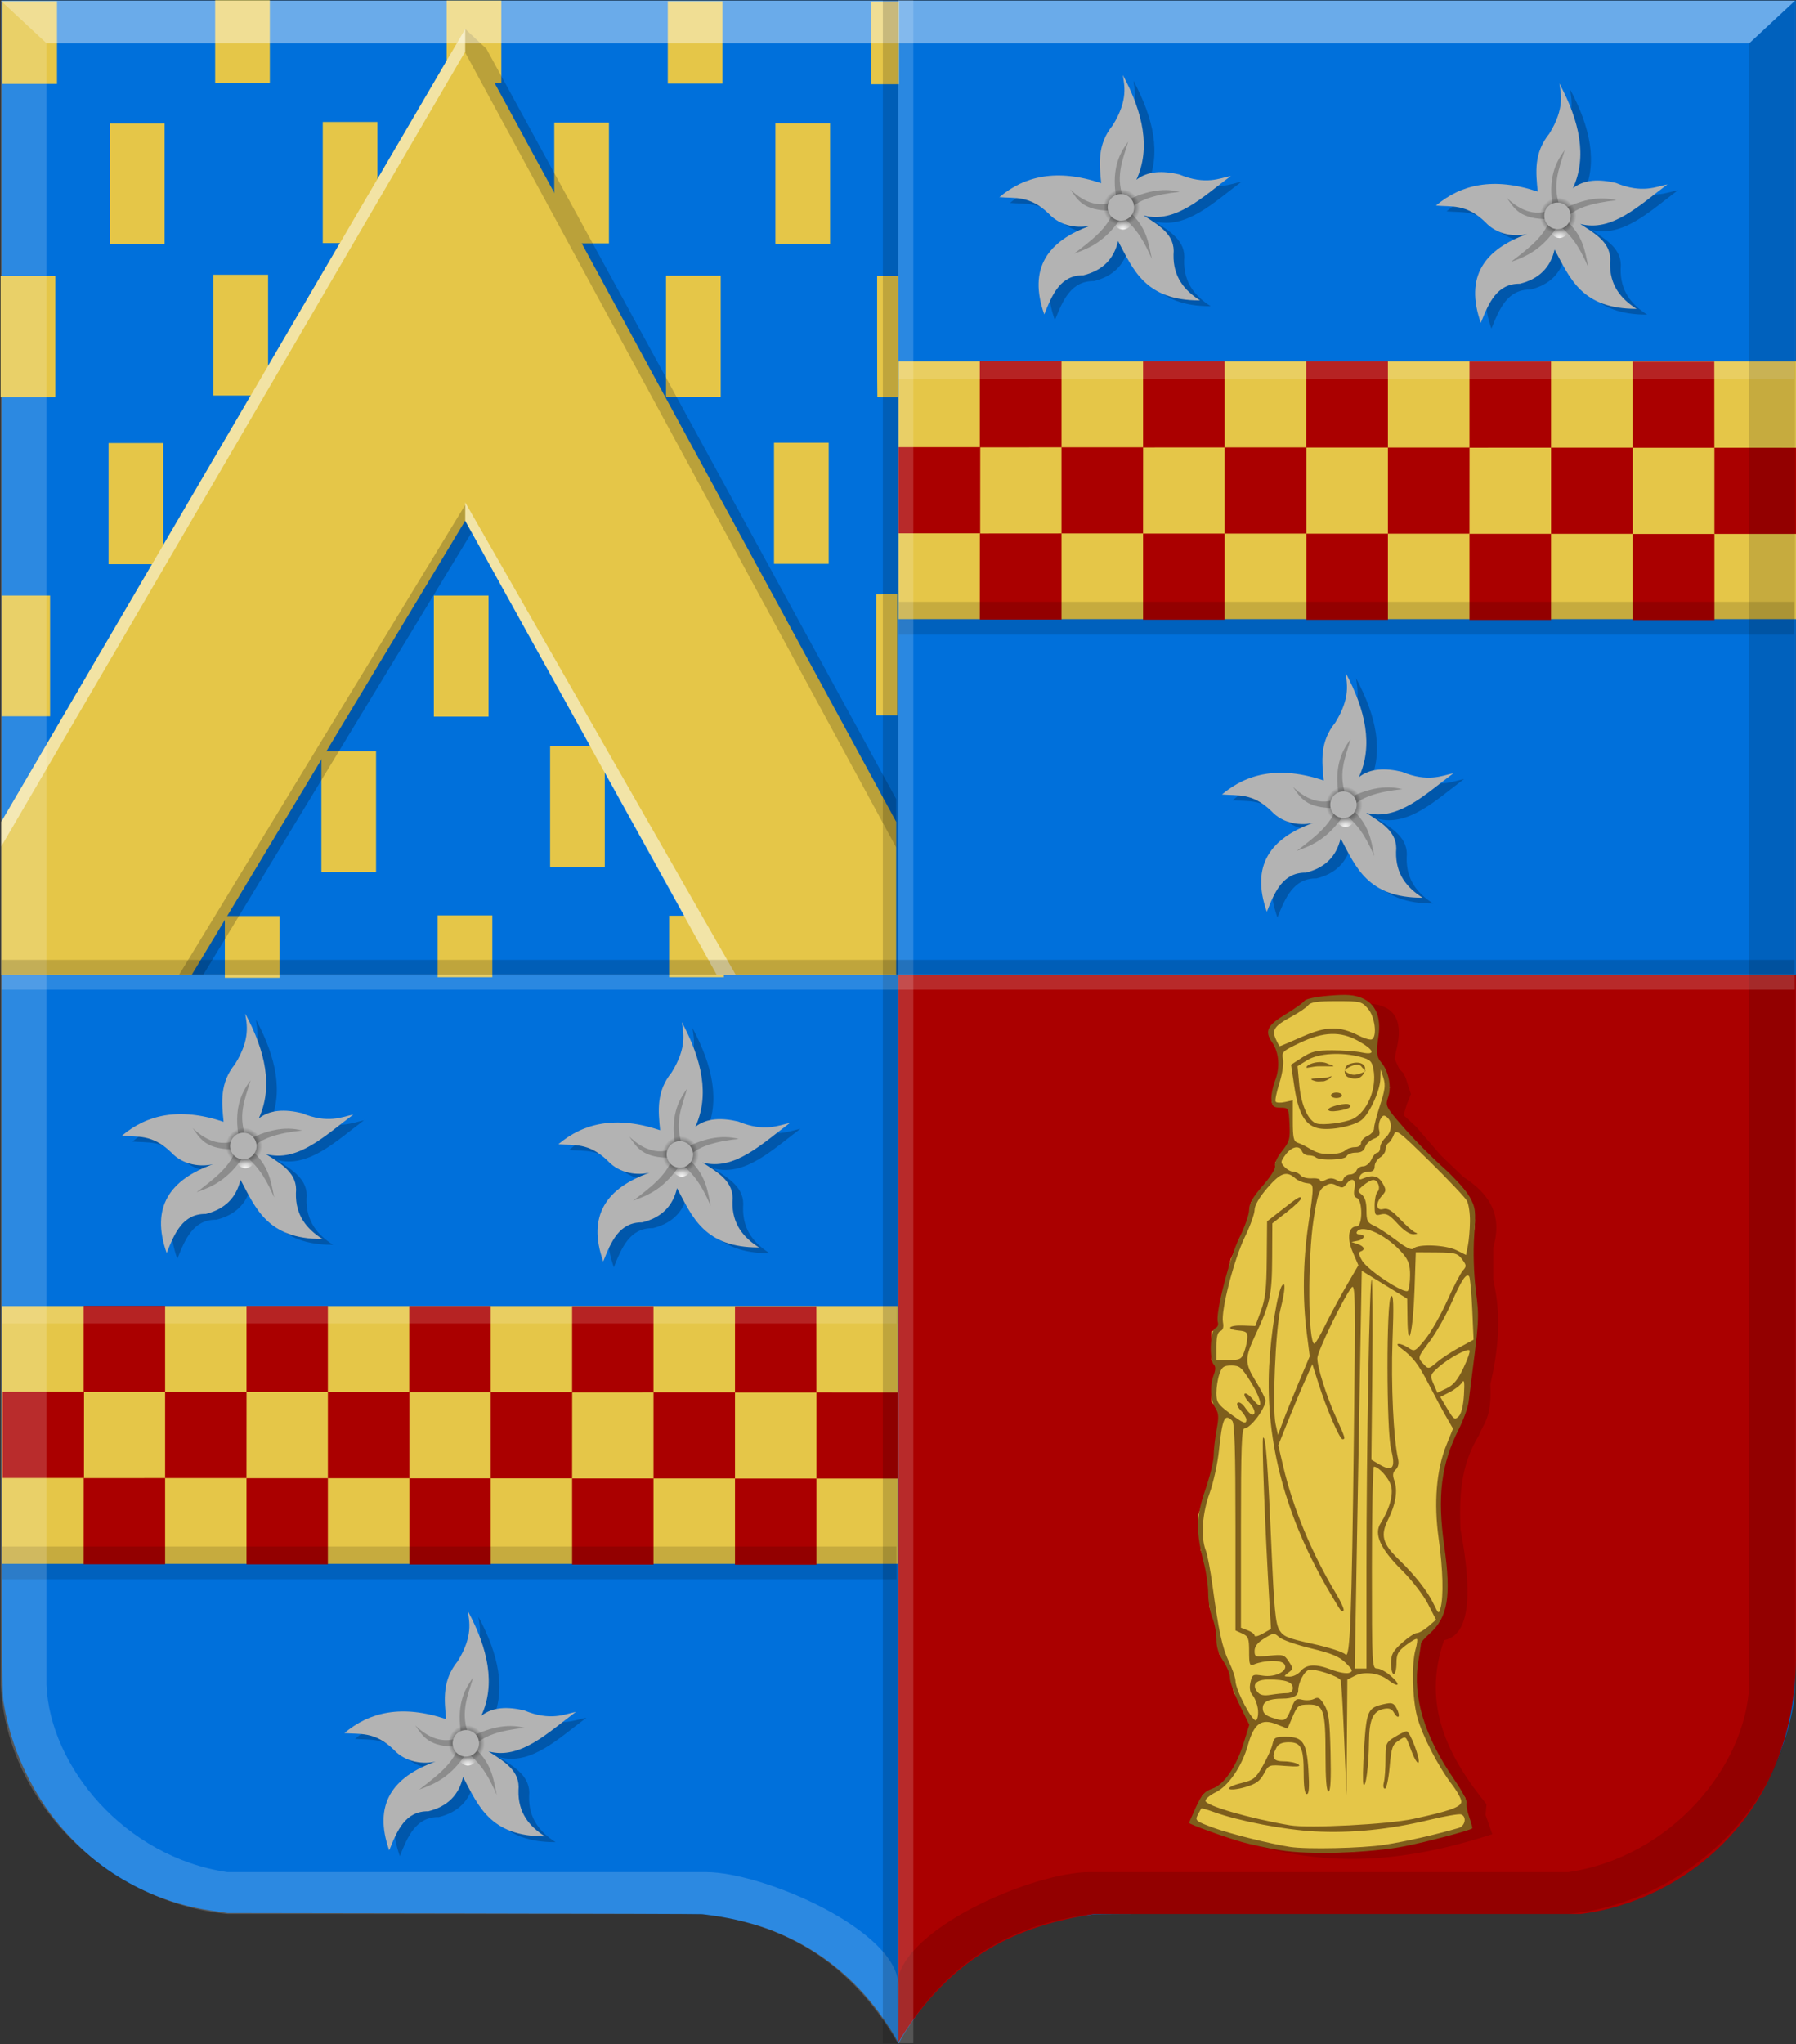 <?xml version="1.0" encoding="UTF-8" standalone="no"?>
<!-- Created with Inkscape (http://www.inkscape.org/) -->

<svg
   xmlns:dc="http://purl.org/dc/elements/1.1/"
   xmlns:cc="http://creativecommons.org/ns#"
   xmlns:rdf="http://www.w3.org/1999/02/22-rdf-syntax-ns#"
   xmlns:svg="http://www.w3.org/2000/svg"
   xmlns="http://www.w3.org/2000/svg"
   xmlns:xlink="http://www.w3.org/1999/xlink"
   xmlns:sodipodi="http://sodipodi.sourceforge.net/DTD/sodipodi-0.dtd"
   xmlns:inkscape="http://www.inkscape.org/namespaces/inkscape"
   width="658.236"
   height="748.875"
   id="svg10983"
   version="1.1"
   inkscape:version="0.48.4 r9939"
   sodipodi:docname="Ranst wapen2.svg">
  <rect width="100%" height="100%" fill="#333333" stroke="none"/>
  <defs
     id="defs10985">
    <linearGradient
       id="linearGradient4053-4-8-3-4-7-4-1-7-8-8-4-6-3-7">
      <stop
         style="stop-color:#cc992d;stop-opacity:1;"
         offset="0"
         id="stop4055-9-6-3-5-40-67-2-1-5-5-6-1-3-6" />
      <stop
         style="stop-color:#e1a832;stop-opacity:1;"
         offset="0.143"
         id="stop4057-8-0-4-2-9-0-3-5-8-1-7-42-3-4" />
      <stop
         id="stop4059-2-1-2-9-4-7-1-7-0-0-1-3-7-2"
         offset="0.321"
         style="stop-color:#e5cf5c;stop-opacity:1;" />
      <stop
         style="stop-color:#e5c547;stop-opacity:1;"
         offset="0.5"
         id="stop4061-4-2-2-12-88-41-1-2-0-0-9-2-4-1" />
      <stop
         id="stop4063-5-6-0-49-2-21-1-2-9-2-4-2-3-9"
         offset="0.75"
         style="stop-color:#ffffa3;stop-opacity:1;" />
      <stop
         style="stop-color:#ffd94d;stop-opacity:1;"
         offset="0.875"
         id="stop4065-2-0-1-93-4-8-0-7-7-1-6-1-8-1" />
      <stop
         id="stop4067-9-5-2-76-551-3-8-0-7-3-1-68-0-6"
         offset="1"
         style="stop-color:#ffdb4e;stop-opacity:1;" />
    </linearGradient>
    <radialGradient
       inkscape:collect="always"
       xlink:href="#linearGradient10085-2-9-8"
       id="radialGradient10091-9-8-4"
       cx="9536.094"
       cy="-11693.638"
       fx="9536.094"
       fy="-11693.638"
       r="4.844"
       gradientTransform="matrix(1,0,0,1.006,0,75.443)"
       gradientUnits="userSpaceOnUse" />
    <linearGradient
       inkscape:collect="always"
       id="linearGradient10085-2-9-8">
      <stop
         style="stop-color:#ffffff;stop-opacity:1;"
         offset="0"
         id="stop10087-4-5-2" />
      <stop
         style="stop-color:#ffffff;stop-opacity:0;"
         offset="1"
         id="stop10089-9-55-7" />
    </linearGradient>
    <radialGradient
       inkscape:collect="always"
       xlink:href="#linearGradient10057-5-6-5"
       id="radialGradient10063-1-6-2"
       cx="9536.188"
       cy="-11694.2"
       fx="9536.188"
       fy="-11694.2"
       r="6.688"
       gradientUnits="userSpaceOnUse" />
    <linearGradient
       inkscape:collect="always"
       id="linearGradient10057-5-6-5">
      <stop
         style="stop-color:#000000;stop-opacity:1;"
         offset="0"
         id="stop10059-7-3-8" />
      <stop
         style="stop-color:#000000;stop-opacity:0;"
         offset="1"
         id="stop10061-3-00-4" />
    </linearGradient>
    <linearGradient
       id="linearGradient31809-1-7-3-7-7-6-0-7-4-2-3">
      <stop
         id="stop31811-0-8-4-7-5-5-0-6-2-3-9"
         offset="0"
         style="stop-color:#a3a3a3;stop-opacity:1;" />
      <stop
         id="stop31813-4-3-6-2-5-9-6-1-2-0-5"
         offset="0.143"
         style="stop-color:#b0b0b0;stop-opacity:1;" />
      <stop
         style="stop-color:#d1d1d1;stop-opacity:1;"
         offset="0.321"
         id="stop31815-3-9-8-8-4-8-1-7-0-6-1" />
      <stop
         id="stop31817-1-3-8-2-9-78-3-2-1-5-9"
         offset="0.5"
         style="stop-color:#bdbdbd;stop-opacity:1;" />
      <stop
         style="stop-color:#e5e5e5;stop-opacity:1;"
         offset="0.75"
         id="stop31819-5-13-7-3-4-4-89-3-2-0-0" />
      <stop
         id="stop31821-8-9-0-6-2-0-3-7-7-9-2"
         offset="0.875"
         style="stop-color:#cccccc;stop-opacity:1;" />
      <stop
         style="stop-color:#cccccc;stop-opacity:1;"
         offset="1"
         id="stop31823-9-6-3-6-0-2-4-8-7-7-8" />
    </linearGradient>
    <radialGradient
       inkscape:collect="always"
       xlink:href="#linearGradient10085-2-36-1"
       id="radialGradient10091-9-0-3"
       cx="9536.094"
       cy="-11693.638"
       fx="9536.094"
       fy="-11693.638"
       r="4.844"
       gradientTransform="matrix(1,0,0,1.006,0,75.443)"
       gradientUnits="userSpaceOnUse" />
    <linearGradient
       inkscape:collect="always"
       id="linearGradient10085-2-36-1">
      <stop
         style="stop-color:#ffffff;stop-opacity:1;"
         offset="0"
         id="stop10087-4-2-4" />
      <stop
         style="stop-color:#ffffff;stop-opacity:0;"
         offset="1"
         id="stop10089-9-0-3" />
    </linearGradient>
    <radialGradient
       inkscape:collect="always"
       xlink:href="#linearGradient10057-5-8-0"
       id="radialGradient10063-1-2-1"
       cx="9536.188"
       cy="-11694.2"
       fx="9536.188"
       fy="-11694.2"
       r="6.688"
       gradientUnits="userSpaceOnUse" />
    <linearGradient
       inkscape:collect="always"
       id="linearGradient10057-5-8-0">
      <stop
         style="stop-color:#000000;stop-opacity:1;"
         offset="0"
         id="stop10059-7-4-4" />
      <stop
         style="stop-color:#000000;stop-opacity:0;"
         offset="1"
         id="stop10061-3-1-0" />
    </linearGradient>
    <linearGradient
       id="linearGradient31809-1-7-3-7-7-6-0-7-4-3-9">
      <stop
         id="stop31811-0-8-4-7-5-5-0-6-2-7-0"
         offset="0"
         style="stop-color:#a3a3a3;stop-opacity:1;" />
      <stop
         id="stop31813-4-3-6-2-5-9-6-1-2-5-8"
         offset="0.143"
         style="stop-color:#b0b0b0;stop-opacity:1;" />
      <stop
         style="stop-color:#d1d1d1;stop-opacity:1;"
         offset="0.321"
         id="stop31815-3-9-8-8-4-8-1-7-0-8-1" />
      <stop
         id="stop31817-1-3-8-2-9-78-3-2-1-1-4"
         offset="0.5"
         style="stop-color:#bdbdbd;stop-opacity:1;" />
      <stop
         style="stop-color:#e5e5e5;stop-opacity:1;"
         offset="0.75"
         id="stop31819-5-13-7-3-4-4-89-3-2-7-0" />
      <stop
         id="stop31821-8-9-0-6-2-0-3-7-7-0-7"
         offset="0.875"
         style="stop-color:#cccccc;stop-opacity:1;" />
      <stop
         style="stop-color:#cccccc;stop-opacity:1;"
         offset="1"
         id="stop31823-9-6-3-6-0-2-4-8-7-4-9" />
    </linearGradient>
    <radialGradient
       inkscape:collect="always"
       xlink:href="#linearGradient10085-2-3-3"
       id="radialGradient10091-9-7-5"
       cx="9536.094"
       cy="-11693.638"
       fx="9536.094"
       fy="-11693.638"
       r="4.844"
       gradientTransform="matrix(1,0,0,1.006,0,75.443)"
       gradientUnits="userSpaceOnUse" />
    <linearGradient
       inkscape:collect="always"
       id="linearGradient10085-2-3-3">
      <stop
         style="stop-color:#ffffff;stop-opacity:1;"
         offset="0"
         id="stop10087-4-9-8" />
      <stop
         style="stop-color:#ffffff;stop-opacity:0;"
         offset="1"
         id="stop10089-9-5-2" />
    </linearGradient>
    <radialGradient
       inkscape:collect="always"
       xlink:href="#linearGradient10057-5-7-2"
       id="radialGradient10063-1-9-3"
       cx="9536.188"
       cy="-11694.2"
       fx="9536.188"
       fy="-11694.2"
       r="6.688"
       gradientUnits="userSpaceOnUse" />
    <linearGradient
       inkscape:collect="always"
       id="linearGradient10057-5-7-2">
      <stop
         style="stop-color:#000000;stop-opacity:1;"
         offset="0"
         id="stop10059-7-2-1" />
      <stop
         style="stop-color:#000000;stop-opacity:0;"
         offset="1"
         id="stop10061-3-0-0" />
    </linearGradient>
    <linearGradient
       id="linearGradient31809-1-7-3-7-7-6-0-7-4-8-0">
      <stop
         id="stop31811-0-8-4-7-5-5-0-6-2-6-7"
         offset="0"
         style="stop-color:#a3a3a3;stop-opacity:1;" />
      <stop
         id="stop31813-4-3-6-2-5-9-6-1-2-7-5"
         offset="0.143"
         style="stop-color:#b0b0b0;stop-opacity:1;" />
      <stop
         style="stop-color:#d1d1d1;stop-opacity:1;"
         offset="0.321"
         id="stop31815-3-9-8-8-4-8-1-7-0-0-9" />
      <stop
         id="stop31817-1-3-8-2-9-78-3-2-1-8-0"
         offset="0.5"
         style="stop-color:#bdbdbd;stop-opacity:1;" />
      <stop
         style="stop-color:#e5e5e5;stop-opacity:1;"
         offset="0.75"
         id="stop31819-5-13-7-3-4-4-89-3-2-1-5" />
      <stop
         id="stop31821-8-9-0-6-2-0-3-7-7-8-1"
         offset="0.875"
         style="stop-color:#cccccc;stop-opacity:1;" />
      <stop
         style="stop-color:#cccccc;stop-opacity:1;"
         offset="1"
         id="stop31823-9-6-3-6-0-2-4-8-7-3-2" />
    </linearGradient>
    <radialGradient
       inkscape:collect="always"
       xlink:href="#linearGradient10085-2-9"
       id="radialGradient10091-9-8"
       cx="9536.094"
       cy="-11693.638"
       fx="9536.094"
       fy="-11693.638"
       r="4.844"
       gradientTransform="matrix(1,0,0,1.006,0,75.443)"
       gradientUnits="userSpaceOnUse" />
    <linearGradient
       inkscape:collect="always"
       id="linearGradient10085-2-9">
      <stop
         style="stop-color:#ffffff;stop-opacity:1;"
         offset="0"
         id="stop10087-4-5" />
      <stop
         style="stop-color:#ffffff;stop-opacity:0;"
         offset="1"
         id="stop10089-9-55" />
    </linearGradient>
    <radialGradient
       inkscape:collect="always"
       xlink:href="#linearGradient10057-5-6"
       id="radialGradient10063-1-6"
       cx="9536.188"
       cy="-11694.2"
       fx="9536.188"
       fy="-11694.2"
       r="6.688"
       gradientUnits="userSpaceOnUse" />
    <linearGradient
       inkscape:collect="always"
       id="linearGradient10057-5-6">
      <stop
         style="stop-color:#000000;stop-opacity:1;"
         offset="0"
         id="stop10059-7-3" />
      <stop
         style="stop-color:#000000;stop-opacity:0;"
         offset="1"
         id="stop10061-3-00" />
    </linearGradient>
    <linearGradient
       id="linearGradient31809-1-7-3-7-7-6-0-7-4-2">
      <stop
         id="stop31811-0-8-4-7-5-5-0-6-2-3"
         offset="0"
         style="stop-color:#a3a3a3;stop-opacity:1;" />
      <stop
         id="stop31813-4-3-6-2-5-9-6-1-2-0"
         offset="0.143"
         style="stop-color:#b0b0b0;stop-opacity:1;" />
      <stop
         style="stop-color:#d1d1d1;stop-opacity:1;"
         offset="0.321"
         id="stop31815-3-9-8-8-4-8-1-7-0-6" />
      <stop
         id="stop31817-1-3-8-2-9-78-3-2-1-5"
         offset="0.5"
         style="stop-color:#bdbdbd;stop-opacity:1;" />
      <stop
         style="stop-color:#e5e5e5;stop-opacity:1;"
         offset="0.75"
         id="stop31819-5-13-7-3-4-4-89-3-2-0" />
      <stop
         id="stop31821-8-9-0-6-2-0-3-7-7-9"
         offset="0.875"
         style="stop-color:#cccccc;stop-opacity:1;" />
      <stop
         style="stop-color:#cccccc;stop-opacity:1;"
         offset="1"
         id="stop31823-9-6-3-6-0-2-4-8-7-7" />
    </linearGradient>
    <radialGradient
       inkscape:collect="always"
       xlink:href="#linearGradient10085-2-36"
       id="radialGradient10091-9-0"
       cx="9536.094"
       cy="-11693.638"
       fx="9536.094"
       fy="-11693.638"
       r="4.844"
       gradientTransform="matrix(1,0,0,1.006,0,75.443)"
       gradientUnits="userSpaceOnUse" />
    <linearGradient
       inkscape:collect="always"
       id="linearGradient10085-2-36">
      <stop
         style="stop-color:#ffffff;stop-opacity:1;"
         offset="0"
         id="stop10087-4-2" />
      <stop
         style="stop-color:#ffffff;stop-opacity:0;"
         offset="1"
         id="stop10089-9-0" />
    </linearGradient>
    <radialGradient
       inkscape:collect="always"
       xlink:href="#linearGradient10057-5-8"
       id="radialGradient10063-1-2"
       cx="9536.188"
       cy="-11694.2"
       fx="9536.188"
       fy="-11694.2"
       r="6.688"
       gradientUnits="userSpaceOnUse" />
    <linearGradient
       inkscape:collect="always"
       id="linearGradient10057-5-8">
      <stop
         style="stop-color:#000000;stop-opacity:1;"
         offset="0"
         id="stop10059-7-4" />
      <stop
         style="stop-color:#000000;stop-opacity:0;"
         offset="1"
         id="stop10061-3-1" />
    </linearGradient>
    <linearGradient
       id="linearGradient31809-1-7-3-7-7-6-0-7-4-3">
      <stop
         id="stop31811-0-8-4-7-5-5-0-6-2-7"
         offset="0"
         style="stop-color:#a3a3a3;stop-opacity:1;" />
      <stop
         id="stop31813-4-3-6-2-5-9-6-1-2-5"
         offset="0.143"
         style="stop-color:#b0b0b0;stop-opacity:1;" />
      <stop
         style="stop-color:#d1d1d1;stop-opacity:1;"
         offset="0.321"
         id="stop31815-3-9-8-8-4-8-1-7-0-8" />
      <stop
         id="stop31817-1-3-8-2-9-78-3-2-1-1"
         offset="0.5"
         style="stop-color:#bdbdbd;stop-opacity:1;" />
      <stop
         style="stop-color:#e5e5e5;stop-opacity:1;"
         offset="0.75"
         id="stop31819-5-13-7-3-4-4-89-3-2-7" />
      <stop
         id="stop31821-8-9-0-6-2-0-3-7-7-0"
         offset="0.875"
         style="stop-color:#cccccc;stop-opacity:1;" />
      <stop
         style="stop-color:#cccccc;stop-opacity:1;"
         offset="1"
         id="stop31823-9-6-3-6-0-2-4-8-7-4" />
    </linearGradient>
    <radialGradient
       inkscape:collect="always"
       xlink:href="#linearGradient10085-2-3"
       id="radialGradient10091-9-7"
       cx="9536.094"
       cy="-11693.638"
       fx="9536.094"
       fy="-11693.638"
       r="4.844"
       gradientTransform="matrix(1,0,0,1.006,0,75.443)"
       gradientUnits="userSpaceOnUse" />
    <linearGradient
       inkscape:collect="always"
       id="linearGradient10085-2-3">
      <stop
         style="stop-color:#ffffff;stop-opacity:1;"
         offset="0"
         id="stop10087-4-9" />
      <stop
         style="stop-color:#ffffff;stop-opacity:0;"
         offset="1"
         id="stop10089-9-5" />
    </linearGradient>
    <radialGradient
       inkscape:collect="always"
       xlink:href="#linearGradient10057-5-7"
       id="radialGradient10063-1-9"
       cx="9536.188"
       cy="-11694.2"
       fx="9536.188"
       fy="-11694.2"
       r="6.688"
       gradientUnits="userSpaceOnUse" />
    <linearGradient
       inkscape:collect="always"
       id="linearGradient10057-5-7">
      <stop
         style="stop-color:#000000;stop-opacity:1;"
         offset="0"
         id="stop10059-7-2" />
      <stop
         style="stop-color:#000000;stop-opacity:0;"
         offset="1"
         id="stop10061-3-0" />
    </linearGradient>
    <linearGradient
       id="linearGradient31809-1-7-3-7-7-6-0-7-4-8">
      <stop
         id="stop31811-0-8-4-7-5-5-0-6-2-6"
         offset="0"
         style="stop-color:#a3a3a3;stop-opacity:1;" />
      <stop
         id="stop31813-4-3-6-2-5-9-6-1-2-7"
         offset="0.143"
         style="stop-color:#b0b0b0;stop-opacity:1;" />
      <stop
         style="stop-color:#d1d1d1;stop-opacity:1;"
         offset="0.321"
         id="stop31815-3-9-8-8-4-8-1-7-0-0" />
      <stop
         id="stop31817-1-3-8-2-9-78-3-2-1-8"
         offset="0.5"
         style="stop-color:#bdbdbd;stop-opacity:1;" />
      <stop
         style="stop-color:#e5e5e5;stop-opacity:1;"
         offset="0.75"
         id="stop31819-5-13-7-3-4-4-89-3-2-1" />
      <stop
         id="stop31821-8-9-0-6-2-0-3-7-7-8"
         offset="0.875"
         style="stop-color:#cccccc;stop-opacity:1;" />
      <stop
         style="stop-color:#cccccc;stop-opacity:1;"
         offset="1"
         id="stop31823-9-6-3-6-0-2-4-8-7-3" />
    </linearGradient>
    <linearGradient
       id="linearGradient4053-4-8-3-4-7-4-1-7-8-8-4-6-3">
      <stop
         style="stop-color:#cc992d;stop-opacity:1;"
         offset="0"
         id="stop4055-9-6-3-5-40-67-2-1-5-5-6-1-3" />
      <stop
         style="stop-color:#e1a832;stop-opacity:1;"
         offset="0.143"
         id="stop4057-8-0-4-2-9-0-3-5-8-1-7-42-3" />
      <stop
         id="stop4059-2-1-2-9-4-7-1-7-0-0-1-3-7"
         offset="0.321"
         style="stop-color:#e5cf5c;stop-opacity:1;" />
      <stop
         style="stop-color:#e5c547;stop-opacity:1;"
         offset="0.5"
         id="stop4061-4-2-2-12-88-41-1-2-0-0-9-2-4" />
      <stop
         id="stop4063-5-6-0-49-2-21-1-2-9-2-4-2-3"
         offset="0.75"
         style="stop-color:#ffffa3;stop-opacity:1;" />
      <stop
         style="stop-color:#ffd94d;stop-opacity:1;"
         offset="0.875"
         id="stop4065-2-0-1-93-4-8-0-7-7-1-6-1-8" />
      <stop
         id="stop4067-9-5-2-76-551-3-8-0-7-3-1-68-0"
         offset="1"
         style="stop-color:#ffdb4e;stop-opacity:1;" />
    </linearGradient>
    <linearGradient
       id="linearGradient4053-4-8-3-4-7-4-1-7-8-8-4-3">
      <stop
         style="stop-color:#cc992d;stop-opacity:1;"
         offset="0"
         id="stop4055-9-6-3-5-40-67-2-1-5-5-6-6" />
      <stop
         style="stop-color:#e1a832;stop-opacity:1;"
         offset="0.143"
         id="stop4057-8-0-4-2-9-0-3-5-8-1-7-1" />
      <stop
         id="stop4059-2-1-2-9-4-7-1-7-0-0-1-5"
         offset="0.321"
         style="stop-color:#e5cf5c;stop-opacity:1;" />
      <stop
         style="stop-color:#e5c547;stop-opacity:1;"
         offset="0.5"
         id="stop4061-4-2-2-12-88-41-1-2-0-0-9-42" />
      <stop
         id="stop4063-5-6-0-49-2-21-1-2-9-2-4-0"
         offset="0.75"
         style="stop-color:#ffffa3;stop-opacity:1;" />
      <stop
         style="stop-color:#ffd94d;stop-opacity:1;"
         offset="0.875"
         id="stop4065-2-0-1-93-4-8-0-7-7-1-6-9" />
      <stop
         id="stop4067-9-5-2-76-551-3-8-0-7-3-1-7"
         offset="1"
         style="stop-color:#ffdb4e;stop-opacity:1;" />
    </linearGradient>
    <linearGradient
       id="linearGradient10888">
      <stop
         style="stop-color:#cc992d;stop-opacity:1;"
         offset="0"
         id="stop10890" />
      <stop
         style="stop-color:#e1a832;stop-opacity:1;"
         offset="0.143"
         id="stop10892" />
      <stop
         id="stop10894"
         offset="0.321"
         style="stop-color:#e5cf5c;stop-opacity:1;" />
      <stop
         style="stop-color:#e5c547;stop-opacity:1;"
         offset="0.5"
         id="stop10896" />
      <stop
         id="stop10898"
         offset="0.75"
         style="stop-color:#ffffa3;stop-opacity:1;" />
      <stop
         style="stop-color:#ffd94d;stop-opacity:1;"
         offset="0.875"
         id="stop10900" />
      <stop
         id="stop10902"
         offset="1"
         style="stop-color:#ffdb4e;stop-opacity:1;" />
    </linearGradient>
    <linearGradient
       id="linearGradient10905">
      <stop
         style="stop-color:#cc992d;stop-opacity:1;"
         offset="0"
         id="stop10907" />
      <stop
         style="stop-color:#e1a832;stop-opacity:1;"
         offset="0.143"
         id="stop10909" />
      <stop
         id="stop10911"
         offset="0.321"
         style="stop-color:#e5cf5c;stop-opacity:1;" />
      <stop
         style="stop-color:#e5c547;stop-opacity:1;"
         offset="0.5"
         id="stop10913" />
      <stop
         id="stop10915"
         offset="0.75"
         style="stop-color:#ffffa3;stop-opacity:1;" />
      <stop
         style="stop-color:#ffd94d;stop-opacity:1;"
         offset="0.875"
         id="stop10917" />
      <stop
         id="stop10919"
         offset="1"
         style="stop-color:#ffdb4e;stop-opacity:1;" />
    </linearGradient>
  </defs>
  <sodipodi:namedview
     id="base"
     pagecolor="#ffffff"
     bordercolor="#666666"
     borderopacity="1.0"
     inkscape:pageopacity="0.0"
     inkscape:pageshadow="2"
     inkscape:zoom="0.49497475"
     inkscape:cx="49.173868"
     inkscape:cy="390.21818"
     inkscape:document-units="px"
     inkscape:current-layer="layer1"
     showgrid="false"
     fit-margin-top="0"
     fit-margin-left="0"
     fit-margin-right="0"
     fit-margin-bottom="0"
     inkscape:window-width="1600"
     inkscape:window-height="837"
     inkscape:window-x="-8"
     inkscape:window-y="-8"
     inkscape:window-maximized="1" />
  <g
     inkscape:label="Laag 1"
     inkscape:groupmode="layer"
     id="layer1"
     transform="translate(54.906,-55.188)">
    <path
       style="fill:#0070db;fill-opacity:1"
       d="m 274.151,803.42 c 0,-0.823 -5.126,-8.723 -8.328,-12.833 -9.951,-12.776 -22.201,-21.987 -37.205,-27.975 -6.213,-2.479 -14.575,-4.617 -21.963,-5.611 -1.709,-0.229 -3.541,-0.482 -4.071,-0.56 -0.53,-0.09 -39.919,-0.208 -87.531,-0.286 l -86.566,-0.136 -3.107,-0.445 c -4.62,-0.661 -7.664,-1.223 -11.124,-2.054 -11.102,-2.666 -22.2,-7.812 -31.41,-14.565 -6.014,-4.411 -12.789,-11.013 -17.697,-17.252 -9.364,-11.898 -16.136,-27.124 -18.524,-41.646 -1.004,-6.108 -0.947,13.049 -0.951,-315.998 l -0.019,-308.693 328.802,0 328.801,0 0,308.693 c 0,329.047 0.053,309.89 -0.951,315.998 -2.388,14.522 -9.16,29.748 -18.524,41.646 -4.908,6.239 -11.683,12.841 -17.697,17.252 -9.221,6.76 -20.295,11.896 -31.409,14.565 -3.46,0.831 -6.504,1.393 -11.124,2.054 l -3.107,0.445 -86.566,0.136 c -47.611,0.08 -87,0.206 -87.531,0.286 -0.53,0.08 -2.362,0.331 -4.071,0.56 -24.217,3.261 -44.529,14.79 -59.168,33.586 -2.896,3.718 -7.784,11.166 -8.392,12.785 -0.169,0.45 -0.579,0.484 -0.579,0.05 z"
       id="path15028-58-7-9-9-4-9-3-3-8"
       inkscape:connector-curvature="0" />
    <path
       style="fill:#e5c648;fill-opacity:1"
       d="m 27.496,402.093 0,-11.322 10.02,0 10.02,0 0,11.322 0,11.323 -10.02,0 -10.02,0 0,-11.323 z m 77.999,-0.233 0,-11.321 10.02,0 10.019,0 0,11.321 0,11.324 -10.019,0 -10.02,0 0,-11.324 z m 84.847,0.06 0,-11.264 10.019,0 10.02,0 0,11.264 0,11.265 -10.02,0 -10.019,0 0,-11.265 z m -127.461,-49.413 0,-22.123 10.019,0 10.02,0 0,22.123 0,22.124 -10.02,0 -10.019,0 0,-22.124 z m 83.833,-1.799 0,-22.18 10.019,0 10.02,0 0,22.18 0,22.181 -10.02,0 -10.019,0 0,-22.181 z m -42.614,-55.161 0,-22.18 10.02,0 10.019,0 0,22.18 0,22.18 -10.019,0 -10.02,0 0,-22.18 z m -158.407,-0.06 0,-22.122 8.878,0 8.878,0 0,22.122 0,22.123 -8.878,0 -8.878,0 0,-22.123 z m 320.523,-0.377 0.032,-22.152 3.837,-0.03 3.836,-0.03 0,22.182 0,22.182 -3.869,0 -3.869,0 0.032,-22.151 z m -281.334,-55.422 0,-22.181 10.02,0 10.019,0 0,22.181 0,22.18 -10.019,0 -10.02,0 0,-22.18 z m 243.888,-0.116 0,-22.181 10.02,0 10.02,0 0,22.181 0,22.179 -10.02,0 -10.02,0 0,-22.179 z m -283.458,-61.083 0,-22.181 10.019,0 10.019,0 0,22.181 0,22.179 -10.019,0 -10.019,0 0,-22.179 z m 321.337,22.102 c -0.048,-0.04 -0.085,-10.024 -0.085,-22.18 l 0,-22.103 3.869,0 3.868,0 0,22.181 0,22.179 -3.784,0 c -2.081,0 -3.821,-0.03 -3.868,-0.07 z m -77.449,-22.219 0,-22.181 10.02,0 10.02,0 0,22.181 0,22.18 -10.02,0 -10.02,0 0,-22.18 z m -165.889,-0.406 0,-22.124 10.019,0 10.02,0 0,22.124 0,22.122 -10.02,0 -10.019,0 0,-22.122 z m -37.922,-55.394 0,-22.123 10.02,0 10.019,0 0,22.123 0,22.123 -10.019,0 -10.02,0 0,-22.123 z m 243.888,-0.116 0,-22.123 10.019,0 10.02,0 0,22.123 0,22.122 -10.02,0 -10.019,0 0,-22.122 z m -81.043,-0.232 0,-22.123 10.02,0 10.019,0 0,22.123 0,22.122 -10.019,0 -10.02,0 0,-22.122 z m -84.847,-0.174 0,-22.181 10.02,0 10.019,0 0,22.181 0,22.179 -10.019,0 -10.02,0 0,-22.179 z m 201.021,-51.154 0,-15.156 5.073,0 5.073,0 0,15.156 0,15.153 -5.073,0 -5.073,0 0,-15.153 z m -318.462,-0.118 0,-15.153 10.019,0 10.02,0 0,15.153 0,15.155 -10.02,0 -10.019,0 0,-15.155 z m 243.888,-0.06 0,-15.095 10.02,0 10.019,0 0,15.095 0,15.097 -10.019,0 -10.02,0 0,-15.097 z m -81.042,-0.174 0,-15.155 10.019,0 10.02,0 0,15.155 0,15.154 -10.02,0 -10.019,0 0,-15.154 z m -84.847,-0.117 0,-15.154 10.019,0 10.02,0 0,15.154 0,15.156 -10.02,0 -10.019,0 0,-15.156 z"
       id="path9630"
       inkscape:connector-curvature="0" />
    <path
       style="fill:#e5c648;fill-opacity:1;stroke:none"
       d="M -54.434,356.247 115.593,65.803 l 157.948,290.444 0,56.169 -65.541,0 -92.407,-166.477 -100.287,166.477 -69.741,0 z"
       id="path9705"
       inkscape:connector-curvature="0" />
    <path
       style="fill:#ffffff;fill-opacity:0.5;stroke:none"
       d="M -54.434,356.247 115.593,65.803 l 0,8.309 -170.028,291.151 z"
       id="path9723"
       inkscape:connector-curvature="0" />
    <path
       style="fill:#ffffff;fill-opacity:0.519;stroke:none"
       d="m 115.593,241.416 0,4.521 92.228,166.479 6.984,0 -99.213,-173.187 z"
       id="path9725"
       inkscape:connector-curvature="0"
       sodipodi:nodetypes="cccccc" />
    <path
       style="fill:#000000;fill-opacity:0.212;stroke:none"
       d="m 10.654,412.416 104.939,-172.25 0,5.938 2.255,4.312 -98.33,162 z"
       id="path9727"
       inkscape:connector-curvature="0" />
    <path
       style="fill:#000000;fill-opacity:0.189;stroke:none"
       d="m 115.593,65.803 0,8.663 157.948,291.2 0,-17.75 -150.185,-274.875 z"
       id="path9729"
       inkscape:connector-curvature="0" />
    <rect
       style="fill:#e5c648;fill-opacity:1;stroke:none"
       id="rect9731"
       width="328.874"
       height="94.399"
       x="-603.312"
       y="187.603"
       transform="scale(-1,1)" />
    <path
       style="fill:#aa0000"
       d="m 543.494,266.567 0,-15.775 14.97,0 14.97,0 0,-15.777 0,-15.776 -14.97,0 -14.97,0 0,15.754 0,15.753 -14.97,0 -14.97,0 0,15.776 0,15.777 -14.948,0 -14.948,0 0,-15.777 0,-15.776 14.948,0 14.948,0 0,-15.775 0,-15.776 -14.937,0.01 -14.937,0.01 -0.012,15.744 -0.012,15.74 -14.947,0 -14.948,0 0,15.778 0,15.775 -14.948,0 -14.948,0 0,-15.775 0,-15.778 14.948,0 14.948,0 0,-15.775 0,-15.775 -14.948,0 -14.948,0 0,15.754 0,15.752 -14.97,0 -14.97,0 0,15.777 0,15.776 -14.948,0 -14.948,0 0,-15.776 0,-15.777 14.948,0 14.948,0 0,-15.776 0,-15.775 -14.937,0.01 -14.937,0.01 -0.011,15.742 -0.011,15.742 -14.948,0 -14.948,0 0,15.775 0,15.778 -14.97,0 -14.97,0 0.011,-15.766 0.011,-15.765 14.959,-0.01 14.959,-0.01 0,-15.774 0,-15.776 -14.892,0.01 -14.892,0.01 -0.011,15.742 -0.011,15.742 -14.948,0 -14.948,0 0,-15.776 0,-15.775 14.881,0 14.881,0 0,-15.754 0,-15.754 14.97,0 14.97,0 0,15.776 0,15.777 14.948,0 14.948,0 0,-15.754 0,-15.754 14.948,0 14.948,0 0,15.776 0,15.776 14.948,0 14.948,0 0,-15.754 0,-15.754 14.97,0 14.97,0 0,15.777 0,15.776 14.948,0 14.947,0 0,-15.754 0,-15.753 14.948,0 14.948,0 0,15.775 0,15.777 14.97,0 14.97,0 0,-15.754 0,-15.753 14.947,0 14.948,0 0.012,15.764 0.012,15.764 14.959,0.01 14.959,0.01 0,15.776 0,15.777 -14.948,0 -14.947,0 0,15.775 0,15.776 -14.97,0 -14.97,0 0,-15.776 z"
       id="path9888"
       inkscape:connector-curvature="0" />
    <rect
       style="fill:#ffffff;fill-opacity:0.137;stroke:none"
       id="rect9898"
       width="328.284"
       height="6.364"
       x="274.53"
       y="187.603" />
    <rect
       style="fill:#000000;fill-opacity:0.137;stroke:none"
       id="rect9898-3"
       width="328.284"
       height="12.021"
       x="274.496"
       y="275.668" />
    <rect
       style="fill:#e5c648;fill-opacity:1;stroke:none"
       id="rect9731-5"
       width="328.343"
       height="94.399"
       x="-274.146"
       y="533.672"
       transform="scale(-1,1)" />
    <path
       style="fill:#aa0000"
       d="m 214.47,612.637 0,-15.775 14.934,0 14.935,0 0,-15.777 0,-15.776 -14.935,0 -14.934,0 0,15.754 0,15.753 -14.935,0 -14.934,0 0,15.776 0,15.777 -14.913,0 -14.913,0 0,-15.777 0,-15.776 14.913,0 14.913,0 0,-15.775 0,-15.776 -14.901,0.01 -14.902,0.01 -0.012,15.744 -0.012,15.74 -14.912,0 -14.912,0 0,15.778 0,15.775 -14.912,0 -14.912,0 0,-15.775 0,-15.778 14.912,0 14.912,0 0,-15.775 0,-15.775 -14.912,0 -14.912,0 0,15.754 0,15.752 -14.934,0 -14.935,0 0,15.777 0,15.776 -14.912,0 -14.912,0 0,-15.776 0,-15.777 14.912,0 14.912,0 0,-15.776 0,-15.775 -14.901,0.01 -14.901,0.01 -0.011,15.742 -0.011,15.742 -14.912,0 -14.912,0 0,15.775 0,15.778 -14.935,0 -14.935,0 0.011,-15.766 0.011,-15.765 14.923,-0.01 14.923,-0.01 0,-15.774 0,-15.776 -14.857,0.01 -14.857,0.01 -0.011,15.742 -0.011,15.742 -14.912,0 -14.912,0 0,-15.776 0,-15.775 14.846,0 14.846,0 0,-15.754 0,-15.754 14.934,0 14.934,0 0,15.776 0,15.777 14.912,0 14.912,0 0,-15.754 0,-15.754 14.912,0 14.912,0 0,15.776 0,15.776 14.912,0 14.912,0 0,-15.754 0,-15.754 14.934,0 14.934,0 0,15.777 0,15.776 14.912,0 14.912,0 0,-15.754 0,-15.753 14.913,0 14.913,0 0,15.775 0,15.777 14.934,0 14.935,0 0,-15.754 0,-15.753 14.912,0 14.913,0 0.012,15.764 0.012,15.764 14.923,0.01 14.923,0.01 0,15.776 0,15.777 -14.913,0 -14.912,0 0,15.775 0,15.776 -14.935,0 -14.934,0 0,-15.776 z"
       id="path9888-8"
       inkscape:connector-curvature="0" />
    <rect
       style="fill:#ffffff;fill-opacity:0.137;stroke:none"
       id="rect9898-5"
       width="327.754"
       height="6.364"
       x="-54.105"
       y="533.672" />
    <rect
       style="fill:#000000;fill-opacity:0.137;stroke:none"
       id="rect9898-3-8"
       width="327.754"
       height="12.021"
       x="-54.14"
       y="621.737" />
    <path
       style="fill:#aa0000;fill-opacity:1;stroke:none"
       d="m 274.312,803.416 c 19.849,-32.484 44.399,-42.873 71.881,-47.035 l 178.119,0 c 36.216,-4.362 78.558,-34.929 79,-93.465 l 0,-250.5 -329,0 z"
       id="path9980"
       inkscape:connector-curvature="0"
       sodipodi:nodetypes="ccccccc" />
    <path
       style="opacity:0.385;fill:#ffffff;fill-opacity:0.448;stroke:#000000;stroke-width:0.211px;stroke-linecap:butt;stroke-linejoin:miter;stroke-opacity:0"
       d="m -54.645,55.432 16.774,15.603 0,601.364 c 1.209,29.978 28.749,63.124 66.299,68.639 l 175.453,0 c 21.028,0 70.475,21.382 70.475,41.626 l -0.226,21.004 c -19.165,-33.183 -46.216,-44.524 -72.004,-47.3 l -0.019,0 -173.687,0 c -41.79,-4.003 -80.747,-38.849 -83.073,-83.969 z"
       id="path15042-78-1-8-7-1-0-0-2-2-7-4-9"
       inkscape:connector-curvature="0"
       sodipodi:nodetypes="cccccccccccc" />
    <path
       style="opacity:0.194;fill:#000000;fill-opacity:0.708;stroke:#000000;stroke-width:0.211px;stroke-linecap:butt;stroke-linejoin:miter;stroke-opacity:0"
       d="m 602.972,55.426 -16.774,15.606 0,601.363 c -1.209,29.979 -28.749,63.123 -66.299,68.638 l -175.453,0 c -21.028,0 -70.475,21.382 -70.475,41.626 l 0.226,21.006 c 19.166,-33.185 46.216,-44.526 72.004,-47.302 l 0.019,0 173.687,0 c 41.79,-4.003 80.747,-38.847 83.073,-83.968 z"
       id="path15042-7-9-1-3-3-3-2-2-3-6-5-1-8"
       inkscape:connector-curvature="0"
       sodipodi:nodetypes="cccccccccccc" />
    <path
       style="fill:#ffffff;fill-opacity:0.415;stroke:#000000;stroke-width:0.211px;stroke-linecap:butt;stroke-linejoin:miter;stroke-opacity:0"
       d="m 602.992,55.432 -16.794,15.603 -624.07,0 -16.774,-15.603 z"
       id="path15070-7-5-5-0-8-8-7-8-6-4-4-8"
       inkscape:connector-curvature="0" />
    <rect
       style="fill:#ffffff;fill-opacity:0.165;stroke:none"
       id="rect10006"
       width="5.657"
       height="748.473"
       x="274.179"
       y="55.236" />
    <rect
       style="fill:#000000;fill-opacity:0.165;stroke:none"
       id="rect10006-7"
       width="5.657"
       height="748.473"
       x="268.658"
       y="55.285" />
    <rect
       style="fill:#ffffff;fill-opacity:0.165;stroke:none"
       id="rect10006-3"
       width="5.657"
       height="657.256"
       x="412.11"
       y="-602.893"
       transform="matrix(0,1,-1,0,0,0)" />
    <rect
       style="fill:#000000;fill-opacity:0.165;stroke:none"
       id="rect10006-3-3"
       width="5.657"
       height="657.256"
       x="406.839"
       y="-602.884"
       transform="matrix(0,1,-1,0,0,0)" />
    <path
       style="fill:#000000;fill-opacity:0.222;stroke:none"
       d="m 396.83,348.36 c 9.2,-7.744 21.039,-10.562 37.3,-5.126 -0.696,-7.071 -1.493,-14.142 4.243,-21.213 5.782,-9.353 4.194,-14.684 3.712,-18.385 7.424,13.856 10.231,26.857 4.95,38.36 4.197,-3.266 9.655,-3.379 15.733,-1.944 9.697,4.011 14.821,1.339 18.915,0.53 -10.311,7.665 -20.338,17.607 -31.997,14.496 5.63,3.643 11.723,7.022 10.96,14.319 -0.177,8.127 3.916,13.095 9.723,16.794 -20.172,0.05 -24.467,-11.31 -30.052,-21.744 -1.479,6.487 -5.593,10.778 -12.728,12.551 -8.436,-0.111 -11.411,7.06 -14.319,14.319 -5.971,-16.909 1.282,-26.919 16.971,-32.527 -4.107,0.974 -10.84,0.554 -15.38,-4.419 -7.027,-6.75 -12.337,-5.481 -18.031,-6.011 z"
       id="path10051"
       inkscape:connector-curvature="0"
       sodipodi:nodetypes="cccccccccccccccc" />
    <path
       style="fill:#b3b3b3;fill-opacity:1;stroke:none"
       d="m 392.941,346.239 c 9.2,-7.744 21.039,-10.562 37.3,-5.126 -0.696,-7.071 -1.493,-14.142 4.243,-21.213 5.782,-9.353 4.194,-14.684 3.712,-18.385 7.424,13.856 10.231,26.857 4.95,38.36 4.197,-3.266 9.655,-3.379 15.733,-1.944 9.697,4.011 14.821,1.339 18.915,0.53 -10.311,7.665 -20.338,17.607 -31.997,14.496 5.63,3.643 11.723,7.022 10.96,14.319 -0.177,8.127 3.916,13.095 9.723,16.794 -20.172,0.05 -24.467,-11.31 -30.052,-21.744 -1.479,6.487 -5.593,10.778 -12.728,12.551 -8.436,-0.111 -11.411,7.06 -14.319,14.319 -5.971,-16.909 1.282,-26.919 16.971,-32.527 -4.107,0.974 -10.84,0.554 -15.38,-4.419 -7.027,-6.75 -12.337,-5.481 -18.031,-6.011 z"
       id="path10051-0"
       inkscape:connector-curvature="0"
       sodipodi:nodetypes="cccccccccccccccc" />
    <path
       style="fill:#000000;fill-opacity:0.217;stroke:none"
       d="m 418.928,343.411 c 2.711,3.859 4.805,8.027 15.733,7.778 -1.694,6.168 -8.028,10.944 -14.319,15.733 5.834,-2.066 11.667,-4.601 17.501,-13.611 6.101,4.879 8.542,10.216 10.96,15.556 -1.223,-5.834 -1.81,-11.667 -8.485,-17.501 3.067,-4.212 10.035,-6.148 18.738,-7.071 -6.718,-1.72 -13.435,0.08 -20.153,3.535 -3.842,-8.616 -0.783,-15.108 1.238,-21.92 -3.611,4.809 -6.232,10.69 -4.243,21.567 -5.724,2.725 -11.379,1.304 -16.971,-4.066 z"
       id="path10053-2"
       inkscape:connector-curvature="0"
       sodipodi:nodetypes="ccccccccccc" />
    <path
       sodipodi:type="arc"
       style="fill:url(#radialGradient10063-1-9);fill-opacity:1;stroke:none"
       id="path10055-4"
       sodipodi:cx="9536.1875"
       sodipodi:cy="-11694.2"
       sodipodi:rx="6.6875"
       sodipodi:ry="6.6875"
       d="m 9542.875,-11694.2 c 0,3.693 -2.994,6.687 -6.688,6.687 -3.693,0 -6.688,-2.994 -6.688,-6.687 0,-3.694 2.994,-6.688 6.688,-6.688 3.693,0 6.688,2.994 6.688,6.688 z"
       transform="translate(-9098.492,12044.251)" />
    <path
       sodipodi:type="arc"
       style="fill:#b3b3b3;fill-opacity:1;stroke:none"
       id="path10065-10"
       sodipodi:cx="9536.0938"
       sodipodi:cy="-11693.638"
       sodipodi:rx="4.84375"
       sodipodi:ry="4.875"
       d="m 9540.938,-11693.638 c 0,2.693 -2.169,4.875 -4.844,4.875 -2.675,0 -4.844,-2.182 -4.844,-4.875 0,-2.692 2.169,-4.875 4.844,-4.875 2.675,0 4.844,2.183 4.844,4.875 z"
       transform="translate(-9098.617,12043.626)" />
    <path
       sodipodi:type="arc"
       style="fill:url(#radialGradient10091-9-7);fill-opacity:1;stroke:none"
       id="path10065-1-3"
       sodipodi:cx="9536.0938"
       sodipodi:cy="-11693.638"
       sodipodi:rx="4.84375"
       sodipodi:ry="4.875"
       d="m 9540.938,-11693.638 c 0,2.693 -2.169,4.875 -4.844,4.875 -2.675,0 -4.844,-2.182 -4.844,-4.875 0,-2.692 2.169,-4.875 4.844,-4.875 2.675,0 4.844,2.183 4.844,4.875 z"
       transform="matrix(0.684,0,0,0.679,-6084.481,8294.79)" />
    <path
       style="fill:#000000;fill-opacity:0.222;stroke:none"
       d="m 315.265,129.532 c 9.2,-7.744 21.039,-10.562 37.3,-5.126 -0.696,-7.071 -1.493,-14.142 4.243,-21.213 5.782,-9.353 4.194,-14.684 3.712,-18.385 7.424,13.856 10.231,26.857 4.95,38.36 4.197,-3.266 9.655,-3.379 15.733,-1.944 9.697,4.011 14.821,1.339 18.915,0.53 -10.311,7.665 -20.338,17.607 -31.997,14.496 5.63,3.643 11.723,7.022 10.96,14.319 -0.177,8.127 3.916,13.095 9.723,16.794 -20.172,0.05 -24.467,-11.31 -30.052,-21.744 -1.479,6.487 -5.593,10.778 -12.728,12.551 -8.436,-0.111 -11.411,7.06 -14.319,14.319 -5.971,-16.909 1.282,-26.919 16.971,-32.527 -4.107,0.974 -10.84,0.554 -15.38,-4.419 -7.027,-6.75 -12.337,-5.481 -18.031,-6.011 z"
       id="path10051-8"
       inkscape:connector-curvature="0"
       sodipodi:nodetypes="cccccccccccccccc" />
    <path
       style="fill:#b3b3b3;fill-opacity:1;stroke:none"
       d="m 311.376,127.411 c 9.2,-7.744 21.039,-10.562 37.3,-5.126 -0.696,-7.071 -1.493,-14.142 4.243,-21.213 5.782,-9.353 4.194,-14.684 3.712,-18.385 7.424,13.856 10.231,26.857 4.95,38.36 4.197,-3.266 9.655,-3.379 15.733,-1.944 9.697,4.011 14.821,1.339 18.915,0.53 -10.311,7.665 -20.338,17.607 -31.997,14.496 5.63,3.643 11.723,7.022 10.96,14.319 -0.177,8.127 3.916,13.095 9.723,16.794 -20.172,0.05 -24.467,-11.31 -30.052,-21.744 -1.479,6.487 -5.593,10.778 -12.728,12.551 -8.436,-0.111 -11.411,7.06 -14.319,14.319 -5.971,-16.909 1.282,-26.919 16.971,-32.527 -4.107,0.974 -10.84,0.554 -15.38,-4.419 -7.027,-6.75 -12.337,-5.481 -18.031,-6.011 z"
       id="path10051-0-8"
       inkscape:connector-curvature="0"
       sodipodi:nodetypes="cccccccccccccccc" />
    <path
       style="fill:#000000;fill-opacity:0.217;stroke:none"
       d="m 337.363,124.583 c 2.711,3.859 4.805,8.027 15.733,7.778 -1.694,6.168 -8.028,10.944 -14.319,15.733 5.834,-2.066 11.667,-4.601 17.501,-13.611 6.101,4.879 8.542,10.216 10.96,15.556 -1.223,-5.834 -1.81,-11.667 -8.485,-17.501 3.067,-4.212 10.035,-6.148 18.738,-7.071 -6.718,-1.72 -13.435,0.08 -20.153,3.535 -3.842,-8.616 -0.783,-15.108 1.238,-21.92 -3.611,4.809 -6.232,10.69 -4.243,21.567 -5.724,2.725 -11.379,1.304 -16.971,-4.066 z"
       id="path10053-2-1"
       inkscape:connector-curvature="0"
       sodipodi:nodetypes="ccccccccccc" />
    <path
       sodipodi:type="arc"
       style="fill:url(#radialGradient10063-1-2);fill-opacity:1;stroke:none"
       id="path10055-4-3"
       sodipodi:cx="9536.1875"
       sodipodi:cy="-11694.2"
       sodipodi:rx="6.6875"
       sodipodi:ry="6.6875"
       d="m 9542.875,-11694.2 c 0,3.693 -2.994,6.687 -6.688,6.687 -3.693,0 -6.688,-2.994 -6.688,-6.687 0,-3.694 2.994,-6.688 6.688,-6.688 3.693,0 6.688,2.994 6.688,6.688 z"
       transform="translate(-9180.057,11825.422)" />
    <path
       sodipodi:type="arc"
       style="fill:#b3b3b3;fill-opacity:1;stroke:none"
       id="path10065-10-6"
       sodipodi:cx="9536.0938"
       sodipodi:cy="-11693.638"
       sodipodi:rx="4.84375"
       sodipodi:ry="4.875"
       d="m 9540.938,-11693.638 c 0,2.693 -2.169,4.875 -4.844,4.875 -2.675,0 -4.844,-2.182 -4.844,-4.875 0,-2.692 2.169,-4.875 4.844,-4.875 2.675,0 4.844,2.183 4.844,4.875 z"
       transform="translate(-9180.182,11824.797)" />
    <path
       sodipodi:type="arc"
       style="fill:url(#radialGradient10091-9-0);fill-opacity:1;stroke:none"
       id="path10065-1-3-7"
       sodipodi:cx="9536.0938"
       sodipodi:cy="-11693.638"
       sodipodi:rx="4.84375"
       sodipodi:ry="4.875"
       d="m 9540.938,-11693.638 c 0,2.693 -2.169,4.875 -4.844,4.875 -2.675,0 -4.844,-2.182 -4.844,-4.875 0,-2.692 2.169,-4.875 4.844,-4.875 2.675,0 4.844,2.183 4.844,4.875 z"
       transform="matrix(0.684,0,0,0.679,-6166.046,8075.961)" />
    <path
       style="fill:#000000;fill-opacity:0.222;stroke:none"
       d="m 475.261,132.625 c 9.2,-7.744 21.039,-10.562 37.3,-5.126 -0.696,-7.071 -1.493,-14.142 4.243,-21.213 5.782,-9.353 4.194,-14.684 3.712,-18.385 7.424,13.856 10.231,26.857 4.95,38.36 4.197,-3.266 9.655,-3.379 15.733,-1.944 9.697,4.011 14.821,1.339 18.915,0.53 -10.311,7.665 -20.338,17.607 -31.997,14.496 5.63,3.643 11.723,7.022 10.96,14.319 -0.177,8.127 3.916,13.095 9.723,16.794 -20.172,0.05 -24.467,-11.31 -30.052,-21.744 -1.479,6.487 -5.593,10.778 -12.728,12.551 -8.436,-0.111 -11.411,7.06 -14.319,14.319 -5.971,-16.909 1.282,-26.919 16.971,-32.527 -4.107,0.974 -10.84,0.554 -15.38,-4.419 -7.027,-6.75 -12.337,-5.481 -18.031,-6.011 z"
       id="path10051-2"
       inkscape:connector-curvature="0"
       sodipodi:nodetypes="cccccccccccccccc" />
    <path
       style="fill:#b3b3b3;fill-opacity:1;stroke:none"
       d="m 471.372,130.504 c 9.2,-7.744 21.039,-10.562 37.3,-5.126 -0.696,-7.071 -1.493,-14.142 4.243,-21.213 5.782,-9.353 4.194,-14.684 3.712,-18.385 7.424,13.856 10.231,26.857 4.95,38.36 4.197,-3.266 9.655,-3.379 15.733,-1.944 9.697,4.011 14.821,1.339 18.915,0.53 -10.311,7.665 -20.338,17.607 -31.997,14.496 5.63,3.643 11.723,7.022 10.96,14.319 -0.177,8.127 3.916,13.095 9.723,16.794 -20.172,0.05 -24.467,-11.31 -30.052,-21.744 -1.479,6.487 -5.593,10.778 -12.728,12.551 -8.436,-0.111 -11.411,7.06 -14.319,14.319 -5.971,-16.909 1.282,-26.919 16.971,-32.527 -4.107,0.974 -10.84,0.554 -15.38,-4.419 -7.027,-6.75 -12.337,-5.481 -18.031,-6.011 z"
       id="path10051-0-2"
       inkscape:connector-curvature="0"
       sodipodi:nodetypes="cccccccccccccccc" />
    <path
       style="fill:#000000;fill-opacity:0.217;stroke:none"
       d="m 497.358,127.676 c 2.711,3.859 4.805,8.027 15.733,7.778 -1.694,6.168 -8.028,10.944 -14.319,15.733 5.834,-2.066 11.667,-4.601 17.501,-13.611 6.101,4.879 8.542,10.216 10.96,15.556 -1.223,-5.834 -1.81,-11.667 -8.485,-17.501 3.067,-4.212 10.035,-6.148 18.738,-7.071 -6.718,-1.72 -13.435,0.08 -20.153,3.535 -3.842,-8.616 -0.783,-15.108 1.238,-21.92 -3.611,4.809 -6.232,10.69 -4.243,21.567 -5.724,2.725 -11.379,1.304 -16.971,-4.066 z"
       id="path10053-2-8"
       inkscape:connector-curvature="0"
       sodipodi:nodetypes="ccccccccccc" />
    <path
       sodipodi:type="arc"
       style="fill:url(#radialGradient10063-1-6);fill-opacity:1;stroke:none"
       id="path10055-4-2"
       sodipodi:cx="9536.1875"
       sodipodi:cy="-11694.2"
       sodipodi:rx="6.6875"
       sodipodi:ry="6.6875"
       d="m 9542.875,-11694.2 c 0,3.693 -2.994,6.687 -6.688,6.687 -3.693,0 -6.688,-2.994 -6.688,-6.687 0,-3.694 2.994,-6.688 6.688,-6.688 3.693,0 6.688,2.994 6.688,6.688 z"
       transform="translate(-9020.062,11828.515)" />
    <path
       sodipodi:type="arc"
       style="fill:#b3b3b3;fill-opacity:1;stroke:none"
       id="path10065-10-9"
       sodipodi:cx="9536.0938"
       sodipodi:cy="-11693.638"
       sodipodi:rx="4.84375"
       sodipodi:ry="4.875"
       d="m 9540.938,-11693.638 c 0,2.693 -2.169,4.875 -4.844,4.875 -2.675,0 -4.844,-2.182 -4.844,-4.875 0,-2.692 2.169,-4.875 4.844,-4.875 2.675,0 4.844,2.183 4.844,4.875 z"
       transform="translate(-9020.187,11827.89)" />
    <path
       sodipodi:type="arc"
       style="fill:url(#radialGradient10091-9-8);fill-opacity:1;stroke:none"
       id="path10065-1-3-4"
       sodipodi:cx="9536.0938"
       sodipodi:cy="-11693.638"
       sodipodi:rx="4.84375"
       sodipodi:ry="4.875"
       d="m 9540.938,-11693.638 c 0,2.693 -2.169,4.875 -4.844,4.875 -2.675,0 -4.844,-2.182 -4.844,-4.875 0,-2.692 2.169,-4.875 4.844,-4.875 2.675,0 4.844,2.183 4.844,4.875 z"
       transform="matrix(0.684,0,0,0.679,-6006.051,8079.054)" />
    <path
       style="fill:#000000;fill-opacity:0.222;stroke:none"
       d="m 75.192,692.223 c 9.2,-7.744 21.039,-10.562 37.3,-5.126 -0.696,-7.071 -1.493,-14.142 4.243,-21.213 5.782,-9.353 4.194,-14.684 3.712,-18.385 7.424,13.856 10.231,26.857 4.95,38.36 4.197,-3.266 9.655,-3.379 15.733,-1.944 9.697,4.011 14.821,1.339 18.915,0.53 -10.311,7.665 -20.338,17.607 -31.997,14.496 5.63,3.643 11.723,7.022 10.96,14.319 -0.177,8.127 3.916,13.095 9.723,16.794 -20.172,0.05 -24.467,-11.31 -30.052,-21.744 -1.479,6.487 -5.593,10.778 -12.728,12.551 -8.436,-0.111 -11.411,7.06 -14.319,14.319 -5.971,-16.909 1.282,-26.919 16.971,-32.527 -4.107,0.974 -10.84,0.554 -15.38,-4.419 -7.027,-6.75 -12.337,-5.481 -18.031,-6.011 z"
       id="path10051-09"
       inkscape:connector-curvature="0"
       sodipodi:nodetypes="cccccccccccccccc" />
    <path
       style="fill:#b3b3b3;fill-opacity:1;stroke:none"
       d="m 71.302,690.102 c 9.2,-7.744 21.039,-10.562 37.3,-5.126 -0.696,-7.071 -1.493,-14.142 4.243,-21.213 5.782,-9.353 4.194,-14.684 3.712,-18.385 7.424,13.856 10.231,26.857 4.95,38.36 4.197,-3.266 9.655,-3.379 15.733,-1.944 9.697,4.011 14.821,1.339 18.915,0.53 -10.311,7.665 -20.338,17.607 -31.997,14.496 5.63,3.643 11.723,7.022 10.96,14.319 -0.177,8.127 3.916,13.095 9.723,16.794 -20.172,0.05 -24.467,-11.31 -30.052,-21.744 -1.479,6.487 -5.593,10.778 -12.728,12.551 -8.436,-0.111 -11.411,7.06 -14.319,14.319 -5.971,-16.909 1.282,-26.919 16.971,-32.527 -4.107,0.974 -10.84,0.554 -15.38,-4.419 -7.027,-6.75 -12.337,-5.481 -18.031,-6.011 z"
       id="path10051-0-89"
       inkscape:connector-curvature="0"
       sodipodi:nodetypes="cccccccccccccccc" />
    <path
       style="fill:#000000;fill-opacity:0.217;stroke:none"
       d="m 97.289,687.274 c 2.711,3.859 4.805,8.027 15.733,7.778 -1.694,6.168 -8.028,10.944 -14.319,15.733 5.834,-2.066 11.667,-4.601 17.501,-13.611 6.101,4.879 8.542,10.216 10.96,15.556 -1.223,-5.834 -1.81,-11.667 -8.485,-17.501 3.067,-4.212 10.035,-6.148 18.738,-7.071 -6.718,-1.72 -13.435,0.08 -20.153,3.535 -3.842,-8.616 -0.783,-15.108 1.238,-21.92 -3.611,4.809 -6.232,10.69 -4.243,21.567 -5.724,2.725 -11.379,1.304 -16.971,-4.066 z"
       id="path10053-2-17"
       inkscape:connector-curvature="0"
       sodipodi:nodetypes="ccccccccccc" />
    <path
       sodipodi:type="arc"
       style="fill:url(#radialGradient10063-1-9-3);fill-opacity:1;stroke:none"
       id="path10055-4-33"
       sodipodi:cx="9536.1875"
       sodipodi:cy="-11694.2"
       sodipodi:rx="6.6875"
       sodipodi:ry="6.6875"
       d="m 9542.875,-11694.2 c 0,3.693 -2.994,6.687 -6.688,6.687 -3.693,0 -6.688,-2.994 -6.688,-6.687 0,-3.694 2.994,-6.688 6.688,-6.688 3.693,0 6.688,2.994 6.688,6.688 z"
       transform="translate(-9420.131,12388.113)" />
    <path
       sodipodi:type="arc"
       style="fill:#b3b3b3;fill-opacity:1;stroke:none"
       id="path10065-10-0"
       sodipodi:cx="9536.0938"
       sodipodi:cy="-11693.638"
       sodipodi:rx="4.84375"
       sodipodi:ry="4.875"
       d="m 9540.938,-11693.638 c 0,2.693 -2.169,4.875 -4.844,4.875 -2.675,0 -4.844,-2.182 -4.844,-4.875 0,-2.692 2.169,-4.875 4.844,-4.875 2.675,0 4.844,2.183 4.844,4.875 z"
       transform="translate(-9420.256,12387.488)" />
    <path
       sodipodi:type="arc"
       style="fill:url(#radialGradient10091-9-7-5);fill-opacity:1;stroke:none"
       id="path10065-1-3-76"
       sodipodi:cx="9536.0938"
       sodipodi:cy="-11693.638"
       sodipodi:rx="4.84375"
       sodipodi:ry="4.875"
       d="m 9540.938,-11693.638 c 0,2.693 -2.169,4.875 -4.844,4.875 -2.675,0 -4.844,-2.182 -4.844,-4.875 0,-2.692 2.169,-4.875 4.844,-4.875 2.675,0 4.844,2.183 4.844,4.875 z"
       transform="matrix(0.684,0,0,0.679,-6406.12,8638.653)" />
    <path
       style="fill:#000000;fill-opacity:0.222;stroke:none"
       d="m -6.373,473.395 c 9.2,-7.744 21.039,-10.562 37.3,-5.126 -0.696,-7.071 -1.493,-14.142 4.243,-21.213 5.782,-9.353 4.194,-14.684 3.712,-18.385 7.424,13.856 10.231,26.857 4.95,38.36 4.197,-3.266 9.655,-3.379 15.733,-1.944 9.697,4.011 14.821,1.339 18.915,0.53 -10.311,7.665 -20.338,17.607 -31.997,14.496 5.63,3.643 11.723,7.022 10.96,14.319 -0.177,8.127 3.916,13.095 9.723,16.794 -20.172,0.05 -24.467,-11.31 -30.052,-21.744 -1.479,6.487 -5.593,10.778 -12.728,12.551 -8.436,-0.111 -11.411,7.06 -14.319,14.319 -5.971,-16.909 1.282,-26.919 16.971,-32.527 -4.107,0.974 -10.84,0.554 -15.38,-4.419 -7.027,-6.75 -12.337,-5.481 -18.031,-6.011 z"
       id="path10051-8-6"
       inkscape:connector-curvature="0"
       sodipodi:nodetypes="cccccccccccccccc" />
    <path
       style="fill:#b3b3b3;fill-opacity:1;stroke:none"
       d="m -10.263,471.274 c 9.2,-7.744 21.039,-10.562 37.3,-5.126 -0.696,-7.071 -1.493,-14.142 4.243,-21.213 5.782,-9.353 4.194,-14.684 3.712,-18.385 7.424,13.856 10.231,26.857 4.95,38.36 4.197,-3.266 9.655,-3.379 15.733,-1.944 9.697,4.011 14.821,1.339 18.915,0.53 -10.311,7.665 -20.338,17.607 -31.997,14.496 5.631,3.643 11.723,7.022 10.96,14.319 -0.177,8.127 3.916,13.095 9.723,16.794 -20.172,0.05 -24.467,-11.31 -30.052,-21.744 -1.479,6.487 -5.593,10.778 -12.728,12.551 -8.436,-0.111 -11.41,7.06 -14.319,14.319 -5.971,-16.909 1.282,-26.919 16.971,-32.527 -4.107,0.974 -10.84,0.554 -15.38,-4.419 -7.028,-6.75 -12.337,-5.481 -18.031,-6.011 z"
       id="path10051-0-8-0"
       inkscape:connector-curvature="0"
       sodipodi:nodetypes="cccccccccccccccc" />
    <path
       style="fill:#000000;fill-opacity:0.217;stroke:none"
       d="m 15.724,468.446 c 2.711,3.859 4.805,8.027 15.733,7.778 -1.694,6.168 -8.028,10.944 -14.319,15.733 5.834,-2.066 11.667,-4.601 17.501,-13.611 6.101,4.879 8.542,10.216 10.96,15.556 -1.223,-5.834 -1.81,-11.667 -8.485,-17.501 3.067,-4.212 10.035,-6.148 18.738,-7.071 -6.718,-1.72 -13.435,0.08 -20.153,3.535 -3.842,-8.616 -0.783,-15.108 1.238,-21.92 -3.611,4.809 -6.232,10.69 -4.243,21.567 -5.724,2.725 -11.379,1.304 -16.971,-4.066 z"
       id="path10053-2-1-2"
       inkscape:connector-curvature="0"
       sodipodi:nodetypes="ccccccccccc" />
    <path
       sodipodi:type="arc"
       style="fill:url(#radialGradient10063-1-2-1);fill-opacity:1;stroke:none"
       id="path10055-4-3-8"
       sodipodi:cx="9536.1875"
       sodipodi:cy="-11694.2"
       sodipodi:rx="6.6875"
       sodipodi:ry="6.6875"
       d="m 9542.875,-11694.2 c 0,3.693 -2.994,6.687 -6.688,6.687 -3.693,0 -6.688,-2.994 -6.688,-6.687 0,-3.694 2.994,-6.688 6.688,-6.688 3.693,0 6.688,2.994 6.688,6.688 z"
       transform="translate(-9501.696,12169.285)" />
    <path
       sodipodi:type="arc"
       style="fill:#b3b3b3;fill-opacity:1;stroke:none"
       id="path10065-10-6-9"
       sodipodi:cx="9536.0938"
       sodipodi:cy="-11693.638"
       sodipodi:rx="4.84375"
       sodipodi:ry="4.875"
       d="m 9540.938,-11693.638 c 0,2.693 -2.169,4.875 -4.844,4.875 -2.675,0 -4.844,-2.182 -4.844,-4.875 0,-2.692 2.169,-4.875 4.844,-4.875 2.675,0 4.844,2.183 4.844,4.875 z"
       transform="translate(-9501.821,12168.66)" />
    <path
       sodipodi:type="arc"
       style="fill:url(#radialGradient10091-9-0-3);fill-opacity:1;stroke:none"
       id="path10065-1-3-7-8"
       sodipodi:cx="9536.0938"
       sodipodi:cy="-11693.638"
       sodipodi:rx="4.84375"
       sodipodi:ry="4.875"
       d="m 9540.938,-11693.638 c 0,2.693 -2.169,4.875 -4.844,4.875 -2.675,0 -4.844,-2.182 -4.844,-4.875 0,-2.692 2.169,-4.875 4.844,-4.875 2.675,0 4.844,2.183 4.844,4.875 z"
       transform="matrix(0.684,0,0,0.679,-6487.685,8419.824)" />
    <path
       style="fill:#000000;fill-opacity:0.222;stroke:none"
       d="m 153.622,476.488 c 9.2,-7.744 21.039,-10.562 37.3,-5.126 -0.696,-7.071 -1.493,-14.142 4.243,-21.213 5.782,-9.353 4.194,-14.684 3.712,-18.385 7.424,13.856 10.231,26.857 4.95,38.36 4.197,-3.266 9.655,-3.379 15.733,-1.944 9.697,4.011 14.821,1.339 18.915,0.53 -10.311,7.665 -20.338,17.607 -31.997,14.496 5.63,3.643 11.723,7.022 10.96,14.319 -0.177,8.127 3.916,13.095 9.723,16.794 -20.172,0.05 -24.467,-11.31 -30.052,-21.744 -1.479,6.487 -5.593,10.778 -12.728,12.551 -8.436,-0.111 -11.411,7.06 -14.319,14.319 -5.971,-16.909 1.282,-26.919 16.971,-32.527 -4.107,0.974 -10.84,0.554 -15.38,-4.419 -7.027,-6.75 -12.337,-5.481 -18.031,-6.011 z"
       id="path10051-2-9"
       inkscape:connector-curvature="0"
       sodipodi:nodetypes="cccccccccccccccc" />
    <path
       style="fill:#b3b3b3;fill-opacity:1;stroke:none"
       d="m 149.733,474.367 c 9.2,-7.744 21.039,-10.562 37.3,-5.126 -0.696,-7.071 -1.493,-14.142 4.243,-21.213 5.782,-9.353 4.194,-14.684 3.712,-18.385 7.424,13.856 10.231,26.857 4.95,38.36 4.197,-3.266 9.655,-3.379 15.733,-1.944 9.697,4.011 14.821,1.339 18.915,0.53 -10.311,7.665 -20.338,17.607 -31.997,14.496 5.63,3.643 11.723,7.022 10.96,14.319 -0.177,8.127 3.916,13.095 9.723,16.794 -20.172,0.05 -24.467,-11.31 -30.052,-21.744 -1.479,6.487 -5.593,10.778 -12.728,12.551 -8.436,-0.111 -11.411,7.06 -14.319,14.319 -5.971,-16.909 1.282,-26.919 16.971,-32.527 -4.107,0.974 -10.84,0.554 -15.38,-4.419 -7.027,-6.75 -12.337,-5.481 -18.031,-6.011 z"
       id="path10051-0-2-9"
       inkscape:connector-curvature="0"
       sodipodi:nodetypes="cccccccccccccccc" />
    <path
       style="fill:#000000;fill-opacity:0.217;stroke:none"
       d="m 175.719,471.539 c 2.711,3.859 4.805,8.027 15.733,7.778 -1.694,6.168 -8.028,10.944 -14.319,15.733 5.834,-2.066 11.667,-4.601 17.501,-13.611 6.101,4.879 8.542,10.216 10.96,15.556 -1.223,-5.834 -1.81,-11.667 -8.485,-17.501 3.067,-4.212 10.035,-6.148 18.738,-7.071 -6.718,-1.72 -13.435,0.08 -20.153,3.535 -3.842,-8.616 -0.783,-15.108 1.238,-21.92 -3.611,4.809 -6.232,10.69 -4.243,21.567 -5.724,2.725 -11.379,1.304 -16.971,-4.066 z"
       id="path10053-2-8-9"
       inkscape:connector-curvature="0"
       sodipodi:nodetypes="ccccccccccc" />
    <path
       sodipodi:type="arc"
       style="fill:url(#radialGradient10063-1-6-2);fill-opacity:1;stroke:none"
       id="path10055-4-2-4"
       sodipodi:cx="9536.1875"
       sodipodi:cy="-11694.2"
       sodipodi:rx="6.6875"
       sodipodi:ry="6.6875"
       d="m 9542.875,-11694.2 c 0,3.693 -2.994,6.687 -6.688,6.687 -3.693,0 -6.688,-2.994 -6.688,-6.687 0,-3.694 2.994,-6.688 6.688,-6.688 3.693,0 6.688,2.994 6.688,6.688 z"
       transform="translate(-9341.701,12172.378)" />
    <path
       sodipodi:type="arc"
       style="fill:#b3b3b3;fill-opacity:1;stroke:none"
       id="path10065-10-9-2"
       sodipodi:cx="9536.0938"
       sodipodi:cy="-11693.638"
       sodipodi:rx="4.84375"
       sodipodi:ry="4.875"
       d="m 9540.938,-11693.638 c 0,2.693 -2.169,4.875 -4.844,4.875 -2.675,0 -4.844,-2.182 -4.844,-4.875 0,-2.692 2.169,-4.875 4.844,-4.875 2.675,0 4.844,2.183 4.844,4.875 z"
       transform="translate(-9341.826,12171.753)" />
    <path
       sodipodi:type="arc"
       style="fill:url(#radialGradient10091-9-8-4);fill-opacity:1;stroke:none"
       id="path10065-1-3-4-0"
       sodipodi:cx="9536.0938"
       sodipodi:cy="-11693.638"
       sodipodi:rx="4.84375"
       sodipodi:ry="4.875"
       d="m 9540.938,-11693.638 c 0,2.693 -2.169,4.875 -4.844,4.875 -2.675,0 -4.844,-2.182 -4.844,-4.875 0,-2.692 2.169,-4.875 4.844,-4.875 2.675,0 4.844,2.183 4.844,4.875 z"
       transform="matrix(0.684,0,0,0.679,-6327.69,8422.917)" />
    <path
       style="fill:#000000;fill-opacity:0.137;stroke:none"
       d="m 420.963,441.101 1.756,7.276 c -7.033,16.151 -2.958,16.196 3.194,13.23 l 0,15.203 -5.657,6.718 2.121,1.767 -10.96,12.728 0,5.304 -7.425,15.556 -4.596,20.86 0.707,4.242 -3.182,1.414 0,10.607 2.475,2.121 -2.475,7.425 0,5.657 3.889,4.242 -1.768,6.011 -1.414,15.203 -5.657,16.263 1.061,12.728 2.475,5.657 0.707,15.203 2.475,6.01 1.061,10.96 3.889,5.304 1.414,8.838 3.182,4.597 2.828,7.424 c -1.881,7.778 -3.275,15.557 -10.96,23.335 l -6.364,2.121 -1.768,4.95 -2.828,5.303 c 36.983,15.993 70.531,12.305 102.884,1.768 l -2.475,-7.071 0.353,-3.889 c -14.312,-17.619 -23.739,-36.531 -15.556,-60.104 9.502,-1.77 10.493,-16.913 6.01,-40.659 -0.429,-11.674 -0.079,-23.278 6.718,-34.295 1.886,-4.831 4.821,-6.514 4.243,-18.738 2.765,-12.192 4.249,-24.669 1.061,-38.184 l 0,-12.021 c 3.645,-12.444 -2.007,-19.996 -10.96,-25.809 l -8.132,-7.778 -9.192,-10.607 -4.596,-4.242 1.229,-4.105 1.5,-3.625 -1,-2.875 -0.875,-2.875 -0.875,-1.875 -1.5,-1.5 -1.75,-3.75 0.5,-2.75 c 4.586,-17.82 -6.866,-19.06 -21.75,-16.75 -1.695,0.481 -4.157,-0.316 -4,3.25 -1.583,-0.127 -3.167,0.144 -4.75,2 -5.786,2.591 -11.819,5.091 -5.267,12.227 z"
       id="path10594"
       inkscape:connector-curvature="0"
       sodipodi:nodetypes="cccccccccccccccccccccccccccccccccccccccccccccccccccccccccc" />
    <path
       style="fill:#e5c648;fill-opacity:1;stroke:none"
       d="m 413.124,438.679 1.756,7.276 c -7.033,16.151 -2.958,16.196 3.194,13.23 l 0,15.203 -5.657,6.718 2.121,1.767 -10.96,12.728 0,5.304 -7.425,15.556 -4.596,20.86 0.707,4.242 -3.182,1.414 0,10.607 2.475,2.121 -2.475,7.425 0,5.657 3.889,4.242 -1.768,6.011 -1.414,15.203 -5.657,16.263 1.061,12.728 2.475,5.657 0.707,15.203 2.475,6.01 1.061,10.96 3.889,5.304 1.414,8.838 3.182,4.597 2.828,7.424 c -1.881,7.778 -3.275,15.557 -10.96,23.335 l -6.364,2.121 -1.768,4.95 -2.828,5.303 c 36.983,15.993 70.531,12.305 102.884,1.768 l -2.475,-7.071 0.353,-3.889 c -14.312,-17.619 -23.739,-36.531 -15.556,-60.104 9.502,-1.77 10.493,-16.913 6.01,-40.659 -0.429,-11.674 -0.079,-23.278 6.718,-34.295 1.886,-4.831 4.821,-6.514 4.243,-18.738 2.765,-12.192 4.249,-24.669 1.061,-38.184 l 0,-12.021 c 3.645,-12.444 -2.007,-19.996 -10.96,-25.809 l -8.132,-7.778 -9.192,-10.607 -4.596,-4.242 1.229,-4.105 1.5,-3.625 -1,-2.875 -0.875,-2.875 -0.875,-1.875 -1.5,-1.5 -1.75,-3.75 0.5,-2.75 c 4.586,-17.82 -6.866,-19.06 -21.75,-16.75 -1.695,0.481 -4.157,-0.316 -4,3.25 -1.583,-0.127 -3.167,0.144 -4.75,2 -5.786,2.591 -11.819,5.091 -5.267,12.227 z"
       id="path10594-0"
       inkscape:connector-curvature="0"
       sodipodi:nodetypes="cccccccccccccccccccccccccccccccccccccccccccccccccccccccccc" />
    <path
       style="fill:#7e5e1c;fill-opacity:1"
       d="m 414.318,733.03 c -4.445,-0.736 -10.745,-2.093 -14,-3.014 -6.254,-1.771 -19.417,-6.537 -19.417,-7.031 0,-0.16 1.145,-2.792 2.545,-5.849 2.058,-4.495 3.195,-5.773 5.945,-6.681 4.293,-1.417 8.825,-8.043 11.564,-16.911 l 2.005,-6.493 -3.529,-7.238 c -1.941,-3.981 -3.529,-8.414 -3.529,-9.852 0,-1.438 -1.125,-4.271 -2.5,-6.294 -1.709,-2.515 -2.5,-5.04 -2.5,-7.979 0,-2.365 -0.675,-5.916 -1.5,-7.89 -0.825,-1.975 -1.5,-5.916 -1.5,-8.758 0,-2.842 -0.701,-7.85 -1.557,-11.128 -3.015,-11.541 -2.916,-17.013 0.483,-26.898 1.69,-4.915 3.074,-10.57 3.074,-12.566 0,-1.996 0.479,-6.221 1.065,-9.389 0.889,-4.806 0.806,-6.156 -0.5,-8.148 -1.799,-2.747 -2.033,-8.096 -0.528,-12.057 0.716,-1.884 0.716,-3.049 0,-3.765 -1.714,-1.714 -1.311,-12.595 0.493,-13.287 0.895,-0.343 1.306,-1.293 0.99,-2.288 -0.974,-3.068 4.407,-23.967 8.015,-31.131 1.906,-3.784 3.465,-8.278 3.465,-9.985 0,-2.294 1.312,-4.612 5.024,-8.88 2.994,-3.443 4.798,-6.367 4.463,-7.238 -0.308,-0.803 0.825,-3.205 2.519,-5.336 2.783,-3.502 3.051,-4.454 2.787,-9.901 -0.289,-5.955 -0.328,-6.026 -3.293,-6.058 -2.529,-0.03 -3.05,-0.47 -3.32,-2.817 -0.176,-1.531 0.44,-4.774 1.369,-7.207 1.838,-4.812 1.389,-10.33 -1.132,-13.93 -2.834,-4.047 -1.816,-6.194 4.833,-10.193 3.438,-2.068 6.587,-4.31 6.999,-4.983 0.431,-0.703 4.275,-1.517 9.041,-1.914 6.469,-0.539 9.114,-0.347 12.037,0.874 5.029,2.101 7.117,6.935 6.062,14.032 -0.878,5.906 -0.695,7.536 1.075,9.605 2.609,3.05 3.77,8.762 2.539,12.493 -1.139,3.45 -1.071,3.587 5.593,11.25 3.71,4.266 10.157,10.795 14.325,14.508 4.169,3.714 8.63,8.664 9.913,11 2.162,3.936 2.284,4.974 1.664,14.075 -0.413,6.061 -0.186,13.778 0.591,20.138 1.3,10.64 1.382,9.373 -2.647,40.862 -0.269,2.104 -1.896,6.604 -3.615,10 -6.442,12.727 -7.915,24.529 -5.325,42.685 2.641,18.517 1.347,26.245 -5.401,32.247 -1.705,1.516 -3.103,3.091 -3.106,3.5 0,0.408 -0.457,3.442 -1.009,6.742 -2.133,12.751 2.33,27.449 13.037,42.937 2.845,4.115 4.971,8.063 4.725,8.772 -0.246,0.71 0.165,3.049 0.914,5.197 0.749,2.148 1.244,4.014 1.1,4.145 -0.83,0.761 -16.427,4.889 -24.634,6.521 -12.693,2.523 -35.109,3.262 -45.709,1.506 z m 38.083,-1.996 c 7.663,-1.177 18.431,-3.613 27.25,-6.164 2.455,-0.711 3.108,-4.151 0.946,-4.981 -0.717,-0.276 -5.915,0.615 -11.549,1.98 -14.657,3.549 -28.695,4.962 -42.147,4.243 -11.144,-0.596 -27.717,-3.781 -36.906,-7.093 -2.423,-0.874 -4.5,-1.471 -4.614,-1.328 -0.115,0.144 -0.71,1.225 -1.322,2.403 -1.042,2.005 -0.682,2.302 5.615,4.628 5.909,2.183 20.997,5.964 28.228,7.074 6.139,0.942 26.304,0.497 34.5,-0.762 z m 10.707,-9.51 c 13.028,-2.813 17.208,-4.271 17.566,-6.13 0.165,-0.858 -1.305,-3.661 -3.267,-6.231 -5.284,-6.92 -11.195,-18.406 -12.955,-25.171 -1.751,-6.731 -2.043,-19.335 -0.568,-24.48 0.541,-1.885 0.778,-3.633 0.527,-3.883 -0.251,-0.251 -2.043,0.755 -3.983,2.234 -2.987,2.278 -3.527,3.296 -3.527,6.64 0,2.172 -0.45,3.949 -1,3.949 -0.55,0 -1,-1.748 -1,-3.884 0,-3.262 0.64,-4.462 4.003,-7.5 2.202,-1.989 4.652,-3.616 5.444,-3.616 0.793,0 2.704,-1.098 4.247,-2.441 l 2.806,-2.44 -2.969,-5.81 c -1.678,-3.282 -5.889,-8.707 -9.684,-12.473 -7.754,-7.695 -10.187,-13.101 -7.67,-17.041 3.236,-5.064 4.76,-10.527 3.836,-13.748 -0.823,-2.868 -4.453,-6.933 -6.263,-7.014 -0.412,-0.02 -0.75,16.617 -0.75,36.967 0,36.235 0.041,37 1.984,37 1.091,0 3.454,1.337 5.25,2.971 3.567,3.244 2.498,4.17 -1.349,1.169 -3.252,-2.536 -8.762,-3.214 -12.135,-1.493 l -2.75,1.404 -0.152,21.225 -0.151,21.224 -0.848,-20.5 c -0.467,-11.275 -1.041,-21.016 -1.277,-21.646 -0.577,-1.541 -9.869,-4.561 -11.78,-3.828 -1.738,0.667 -3.792,4.683 -3.792,7.414 0,2.068 -1.869,3.053 -5.832,3.074 -4.987,0.02 -7.168,1.092 -7.168,3.505 0,1.664 0.856,2.584 3.149,3.383 4.808,1.676 5.422,1.417 7.165,-3.019 1.443,-3.673 1.893,-4.048 4.172,-3.476 1.405,0.353 3.365,0.208 4.355,-0.322 1.459,-0.781 2.165,-0.36 3.729,2.226 1.612,2.665 1.986,5.532 2.273,17.439 0.238,9.857 0.01,14.25 -0.75,14.25 -0.738,0 -1.094,-4.382 -1.094,-13.453 0,-16.41 -0.687,-18.44 -6.218,-18.363 -3.703,0.05 -4.076,0.334 -5.836,4.44 l -1.88,4.386 -3.952,-1.581 c -5.643,-2.258 -8.314,-0.343 -10.527,7.545 -2.194,7.818 -7.132,15.059 -11.837,17.358 -2.062,1.008 -3.75,2.4 -3.75,3.093 0,1.8 15.979,6.438 31,8.999 6.844,1.166 35.915,-0.346 45.207,-2.352 z m -40.207,-16.638 c 0,-9.433 -0.963,-11.434 -5.5,-11.434 -2.367,0 -3.75,0.599 -4.465,1.934 -2.002,3.74 -1.294,5.065 2.715,5.081 2.062,0 4.425,0.494 5.25,1.078 1.101,0.78 -0.137,0.937 -4.649,0.589 -6.14,-0.473 -6.151,-0.47 -7.972,2.912 -1.437,2.669 -2.886,3.697 -6.841,4.856 -2.76,0.809 -5.396,1.093 -5.859,0.63 -0.463,-0.463 1.464,-1.395 4.282,-2.071 4.661,-1.118 5.388,-1.692 8.055,-6.361 1.612,-2.823 3.204,-6.374 3.537,-7.89 0.546,-2.485 1.028,-2.758 4.871,-2.758 6.308,0 7.675,2.044 8.324,12.447 0.378,6.052 0.2,8.553 -0.607,8.553 -0.754,0 -1.141,-2.565 -1.141,-7.566 z m 29.37,3.316 c 0.332,-1.238 0.609,-5.026 0.617,-8.418 0.013,-5.92 0.15,-6.253 3.382,-8.25 1.853,-1.145 3.814,-2.082 4.359,-2.082 1.258,0 5.312,10.858 4.29,11.49 -0.418,0.258 -1.558,-1.659 -2.532,-4.26 -2.23,-5.952 -1.876,-5.675 -4.798,-3.76 -2.179,1.428 -2.574,2.613 -3.191,9.58 -0.387,4.372 -1.159,7.95 -1.716,7.95 -0.562,0 -0.744,-1.001 -0.41,-2.25 z m -7.464,0.75 c -0.311,-0.55 -0.207,-6.595 0.232,-13.432 0.875,-13.631 1.356,-14.713 7.121,-16.014 3.119,-0.703 3.691,-0.516 4.809,1.572 0.698,1.304 1.004,2.635 0.681,2.958 -0.323,0.323 -1.058,-0.292 -1.633,-1.366 -0.754,-1.409 -1.761,-1.817 -3.61,-1.464 -4.107,0.785 -5.498,3.83 -5.581,12.219 -0.085,8.587 -1.18,17.011 -2.02,15.527 z m -38.698,-27.731 c -0.248,-1.798 -1.114,-4.026 -1.924,-4.952 -0.999,-1.142 -1.256,-2.669 -0.799,-4.749 0.64,-2.912 0.864,-3.036 4.466,-2.46 4.854,0.776 9.824,-1.97 7.856,-4.341 -1.239,-1.493 -7.154,-1.37 -11.057,0.23 -1.54,0.631 -1.75,0.06 -1.75,-4.73 0,-4.839 -0.279,-5.573 -2.5,-6.585 l -2.5,-1.139 0,-37.822 c 0,-28.083 -0.309,-38.13 -1.2,-39.021 -2.769,-2.769 -3.623,-0.847 -4.856,10.935 -0.497,4.749 -2.038,11.778 -3.424,15.621 -2.716,7.528 -3.297,16.133 -1.415,20.929 0.608,1.548 1.712,7.315 2.454,12.815 2.262,16.776 3.56,22.784 6.052,28.014 1.314,2.758 2.389,5.9 2.389,6.981 0,3.307 6.362,15.412 7.58,14.422 0.594,-0.484 0.876,-2.35 0.628,-4.148 z m 10.542,-5.758 c 1.533,0 2.25,-0.611 2.25,-1.894 0,-2.174 -2.575,-3.084 -8.781,-3.103 -4.711,-0.01 -6.396,1.862 -4.127,4.597 0.95,1.144 2.3,1.422 4.862,0.998 1.95,-0.323 4.559,-0.592 5.796,-0.598 z m 5.09,-8.019 c 2.168,-2.621 5.568,-2.789 11.373,-0.559 2.592,0.995 5.489,1.512 6.439,1.147 1.512,-0.58 1.357,-1.033 -1.243,-3.633 -2.332,-2.332 -5.062,-3.476 -12.714,-5.325 -5.359,-1.296 -10.611,-3.141 -11.671,-4.1 -1.839,-1.665 -2.09,-1.644 -5.476,0.448 -2.433,1.504 -3.548,2.931 -3.548,4.539 0,2.241 0.243,2.321 5.393,1.79 5.024,-0.519 5.512,-0.374 7.14,2.11 1.674,2.555 1.669,2.726 -0.142,4.097 -1.812,1.372 -1.794,1.432 0.45,1.462 1.287,0.02 3.087,-0.871 4,-1.976 z m 24.162,-37.242 c 0,-44.847 1.12,-106.962 1.911,-106.171 0.323,0.323 0.432,15.288 0.241,33.255 l -0.347,32.666 3.188,1.86 c 4.608,2.689 5.765,1.122 4.066,-5.507 -1.773,-6.918 -1.821,-54.512 -0.057,-56.21 0.918,-0.882 1.042,2.85 0.543,16.357 -0.583,15.799 0.368,36.042 2.026,43.124 0.395,1.687 0.093,3.111 -0.844,3.986 -1.115,1.042 -1.226,2.028 -0.472,4.191 1.262,3.618 0.444,8.58 -2.327,14.129 -2.879,5.764 -2.062,8.822 3.899,14.594 6.06,5.868 10.547,11.595 12.824,16.371 1.73,3.628 1.859,3.703 2.487,1.465 1.168,-4.162 0.904,-14.212 -0.668,-25.412 -1.849,-13.171 -0.854,-25.218 2.837,-34.356 l 2.416,-5.981 -2.476,-4.306 c -1.362,-2.368 -4.27,-7.789 -6.462,-12.047 -3.798,-7.377 -5.785,-9.932 -10.285,-13.229 -2.677,-1.962 -0.097,-1.967 2.896,0 2.236,1.465 2.471,1.346 6.101,-3.085 2.077,-2.534 5.699,-8.876 8.048,-14.093 2.349,-5.217 4.96,-10.245 5.8,-11.174 1.376,-1.52 1.345,-1.932 -0.31,-4.126 -1.657,-2.196 -2.588,-2.443 -9.398,-2.492 l -7.56,-0.05 -0.45,13.5 c -0.517,15.507 -2.431,23.603 -2.601,11 l -0.101,-7.5 -8.324,-5.116 -8.324,-5.115 -0.632,35.115 c -0.348,19.314 -0.923,52.103 -1.278,72.866 l -0.646,37.75 2.14,0 2.14,0 0,-36.25 z m -4.599,-49.75 c 0.602,-50.575 0.521,-55.323 -0.911,-53.503 -3.061,3.886 -12.491,23.378 -12.491,25.817 0,3.407 3.376,14.034 6.992,22.008 3.256,7.181 3.4,7.678 2.231,7.678 -1.03,0 -5.848,-11.151 -8.742,-20.235 l -2.315,-7.265 -2.899,6.5 c -1.594,3.575 -4.402,10.262 -6.239,14.86 l -3.341,8.361 1.788,7.639 c 3.58,15.3 10.405,31.775 19.244,46.449 1.924,3.194 3.225,6.082 2.89,6.416 -0.749,0.749 -0.529,1.032 -4.831,-6.225 -16.37,-27.616 -23.853,-55.37 -22.44,-83.236 0.622,-12.275 3.144,-27.801 4.827,-29.714 1.273,-1.447 0.985,2.23 -0.701,8.95 -1.79,7.133 -3.018,36.296 -1.766,41.956 l 0.875,3.955 1.847,-4.955 c 1.016,-2.726 3.635,-9.207 5.82,-14.403 l 3.973,-9.447 -1.105,-8.621 c -1.561,-12.173 -1.373,-26.071 0.53,-39.201 2.265,-15.621 2.281,-15.227 -0.636,-15.625 -1.375,-0.188 -3.199,-0.965 -4.053,-1.727 -3.22,-2.873 -5.455,-2.11 -10.277,3.508 -2.955,3.443 -4.669,6.391 -4.669,8.028 0,1.424 -1.629,5.951 -3.62,10.06 -3.979,8.213 -8.775,26.937 -7.974,31.132 0.338,1.769 0.021,2.846 -0.949,3.218 -1.009,0.387 -1.457,2.107 -1.457,5.591 l 0,5.031 4.525,0 c 4.013,0 4.645,-0.311 5.584,-2.75 0.583,-1.513 1.134,-3.875 1.225,-5.25 0.142,-2.131 -0.313,-2.546 -3.084,-2.813 -5.005,-0.483 -3.847,-2.032 1.382,-1.849 l 4.632,0.162 2.04,-5.5 c 1.655,-4.462 2.062,-8.078 2.157,-19.154 l 0.117,-13.655 4.961,-3.9 c 6.237,-4.903 7.461,-5.639 7.461,-4.485 0,0.508 -2.362,2.764 -5.25,5.014 l -5.25,4.091 -0.061,12.795 c -0.064,13.39 -0.769,16.648 -6.037,27.87 -4.081,8.694 -4.083,10.52 -0.012,17.116 1.985,3.216 3.609,6.407 3.609,7.091 0,2.9 -5.496,10.217 -7.674,10.217 -1.077,0 -1.326,6.859 -1.326,36.525 l 0,36.524 2.5,0.951 c 1.375,0.523 2.5,1.391 2.5,1.929 0,0.538 1.353,0.211 3.006,-0.726 l 3.006,-1.703 -0.598,-10 c -1.596,-26.699 -2.85,-59.731 -2.281,-60.082 0.951,-0.588 1.684,9.071 3.026,39.871 0.995,22.844 1.511,28.283 2.902,30.57 1.488,2.448 2.97,3.063 12.32,5.115 5.846,1.283 11.189,3.01 11.874,3.839 1.75,2.117 2.341,-13.052 3.148,-80.813 z m -39.402,-5.186 c 0,-0.652 -0.934,-2.179 -2.075,-3.394 -1.272,-1.354 -1.676,-2.456 -1.044,-2.846 0.567,-0.351 1.778,0.502 2.69,1.894 0.912,1.393 2.057,2.532 2.544,2.532 1.575,0 0.94,-2.312 -1.286,-4.682 -1.194,-1.27 -1.849,-2.632 -1.456,-3.025 0.393,-0.393 1.804,0.618 3.135,2.246 3.951,4.835 3.182,0 -1.085,-6.82 -3.187,-5.095 -3.94,-5.719 -6.902,-5.719 -2.83,0 -3.488,0.468 -4.423,3.149 -0.604,1.732 -1.098,4.839 -1.098,6.904 0,3.313 0.56,4.175 4.75,7.321 5.12,3.843 6.25,4.284 6.25,2.44 z m 79.732,-9.034 c 0.281,-4.855 0.115,-5.882 -0.735,-4.528 -0.604,0.964 -2.639,2.543 -4.521,3.508 l -3.422,1.756 2.588,4.341 c 2.351,3.942 2.732,4.197 4.157,2.772 0.989,-0.989 1.703,-3.888 1.932,-7.849 z m -0.177,-9.895 c 1.541,-3.224 2.54,-6.123 2.22,-6.443 -0.837,-0.837 -7.734,2.924 -11.432,6.233 -3.05,2.729 -3.109,2.935 -1.753,6.06 l 1.404,3.236 3.38,-1.612 c 2.495,-1.19 4.113,-3.146 6.181,-7.474 z m -9.442,-2.327 c 1.596,-1.342 5.207,-3.696 8.024,-5.229 l 5.122,-2.788 -0.499,-11.307 c -0.274,-6.218 -0.79,-11.598 -1.146,-11.954 -1.125,-1.125 -2.707,1.278 -6.545,9.939 -2.051,4.629 -5.667,10.983 -8.035,14.12 -4.179,5.535 -4.253,5.761 -2.515,7.682 2.232,2.466 2.1,2.477 5.594,-0.463 z m -41.244,-13.308 c 1.814,-3.713 5.295,-10.18 7.734,-14.371 l 4.436,-7.622 -2.079,-4.85 c -2.236,-5.216 -1.559,-9.407 1.518,-9.407 2.139,0 2.175,-9.535 0.039,-10.355 -1.063,-0.408 -1.311,-1.428 -0.875,-3.607 0.68,-3.399 -1.075,-4.196 -3.111,-1.411 -0.982,1.343 -1.579,1.418 -3.427,0.429 -1.803,-0.966 -2.684,-0.906 -4.535,0.307 -1.936,1.269 -2.554,3.156 -3.933,12.008 -2.243,14.403 -2.046,45.629 0.289,45.629 0.355,0 2.13,-3.038 3.945,-6.75 z m 31.115,-18.423 c 0.012,-3.595 -0.588,-5.391 -2.6,-7.781 -5.604,-6.66 -14.98,-11.128 -16.885,-8.046 -0.34,0.55 0.084,1 0.941,1 2.391,0 1.85,1.804 -0.691,2.303 l -2.25,0.443 2.25,0.744 c 2.437,0.805 2.952,2.109 1.079,2.734 -0.822,0.273 -0.65,1.267 0.575,3.333 2.158,3.639 15.775,12.549 16.831,11.012 0.404,-0.588 0.742,-3.172 0.75,-5.742 z m 21.958,-19.643 c 0.032,-2.923 -0.464,-6.298 -1.102,-7.5 -0.638,-1.201 -6.737,-7.663 -13.553,-14.36 -11.704,-11.498 -12.442,-12.046 -13.278,-9.847 -0.487,1.281 -1.363,2.624 -1.947,2.985 -0.584,0.361 -1.062,1.421 -1.062,2.356 0,0.936 -0.9,2.263 -2,2.95 -1.1,0.687 -2,2.145 -2,3.24 0,1.434 -0.67,1.992 -2.393,1.992 -1.316,0 -2.671,0.725 -3.011,1.611 -0.476,1.241 -0.213,1.44 1.143,0.865 3.497,-1.482 5.644,-0.971 7.168,1.706 1.389,2.439 1.372,2.853 -0.19,4.578 -2.525,2.79 -2.271,5.618 0.44,4.909 1.64,-0.429 3.137,0.476 6.25,3.777 2.251,2.387 4.768,4.578 5.593,4.868 0.96,0.338 0.69,0.557 -0.753,0.607 -1.422,0.05 -3.583,-1.394 -5.859,-3.913 -2.881,-3.188 -4.088,-3.871 -5.997,-3.391 -2.216,0.556 -2.391,0.314 -2.391,-3.309 0,-2.149 0.465,-4.373 1.033,-4.941 1.284,-1.284 0.205,-4.367 -1.529,-4.367 -0.705,0 -2.345,0.9 -3.643,1.999 -2.216,1.877 -2.254,2.083 -0.611,3.361 1.195,0.929 1.75,2.755 1.75,5.756 0,3.83 0.354,4.555 2.75,5.629 1.512,0.679 5.168,3.074 8.123,5.322 3.839,2.921 5.68,3.78 6.45,3.01 1.713,-1.713 11.763,-1.281 15.677,0.675 l 3.5,1.748 0.692,-3.5 c 0.381,-1.925 0.718,-5.892 0.75,-8.816 z m -48.928,-15.176 c 1.585,0.848 2.141,0.749 2.607,-0.465 0.326,-0.849 1.396,-1.543 2.378,-1.543 0.982,0 2.045,-0.675 2.362,-1.5 0.317,-0.825 1.417,-1.5 2.446,-1.5 1.029,0 2.384,-1.125 3.01,-2.5 0.626,-1.375 1.599,-2.5 2.161,-2.5 0.562,0 1.021,-0.83 1.021,-1.845 0,-1.015 0.9,-2.66 2,-3.655 2.335,-2.113 2.613,-5.746 0.57,-7.442 -1.139,-0.946 -1.637,-0.8 -2.449,0.716 -0.56,1.046 -0.766,2.867 -0.458,4.047 0.429,1.641 -0.031,2.368 -1.966,3.104 -1.389,0.528 -2.82,1.886 -3.179,3.018 -0.456,1.437 -1.505,2.057 -3.479,2.057 -1.554,0 -3.058,0.607 -3.343,1.349 -0.537,1.399 -10.014,1.667 -11.36,0.321 -0.368,-0.369 -1.509,-0.67 -2.534,-0.67 -1.026,0 -2.124,-0.675 -2.44,-1.5 -0.905,-2.36 -3.795,-1.759 -6.011,1.25 -1.895,2.573 -1.918,2.862 -0.354,4.5 0.919,0.962 2.366,1.75 3.215,1.75 0.849,0 2.033,0.589 2.631,1.31 0.598,0.72 2.453,1.215 4.122,1.099 1.669,-0.115 3.035,0.211 3.035,0.726 0,0.536 0.855,0.478 2,-0.135 1.423,-0.762 2.581,-0.759 4.015,0 z m 3.133,-10.758 c 0.689,-0.688 2.287,-1.25 3.552,-1.25 1.392,0 2.3,-0.601 2.3,-1.521 0,-0.837 1.093,-2.02 2.428,-2.628 1.335,-0.609 2.395,-1.837 2.354,-2.729 -0.041,-0.892 0.944,-4.702 2.189,-8.467 1.814,-5.484 2.062,-7.472 1.248,-10 l -1.015,-3.155 -0.112,3.5 c -0.148,4.633 -4.336,13.471 -7.261,15.324 -3.699,2.344 -12.056,3.731 -15.939,2.646 -4.556,-1.274 -6.902,-5.581 -8.35,-15.326 l -1.167,-7.856 4.062,-2.644 c 3.41,-2.22 5.185,-2.644 11.062,-2.644 3.85,0 8.735,0.367 10.855,0.815 5.2,1.099 4.517,-0.97 -1.408,-4.266 -6.437,-3.582 -12.693,-3.38 -21.28,0.687 -6.422,3.042 -6.798,3.402 -6.253,6 0.326,1.554 -0.249,5.391 -1.312,8.764 -1.041,3.3 -1.672,6.364 -1.402,6.809 0.27,0.444 1.797,0.521 3.395,0.17 l 2.905,-0.638 0,7.463 c 0,6.217 0.292,7.561 1.75,8.05 0.963,0.324 2.65,1.122 3.75,1.775 3.489,2.07 4.572,2.371 8.529,2.371 2.127,0 4.43,-0.563 5.119,-1.25 z m 2.815,-11.584 c 5.284,-2.502 8.917,-11.163 7.609,-18.138 -0.569,-3.035 -1.17,-3.612 -4.766,-4.58 -6.921,-1.864 -15.406,-1.358 -19.482,1.161 l -3.581,2.213 0.651,7.008 c 0.684,7.364 3.324,13.151 6.397,14.026 2.433,0.692 10.264,-0.312 13.172,-1.69 z m -8.963,-3.424 c 0,-1.119 6.861,-2.714 7.769,-1.806 0.936,0.936 -0.328,1.618 -4.145,2.238 -2.18,0.353 -3.624,0.181 -3.624,-0.432 z m 1,-5.242 c 0,-0.55 0.9,-1 2,-1 1.1,0 2,0.45 2,1 0,0.55 -0.9,1 -2,1 -1.1,0 -2,-0.45 -2,-1 z m -5.604,-5.159 c -3.088,-0.807 -1.471,-1.162 2.27,-1.162 3.107,0 4.285,-1.509 3.217,-0.223 -0.685,0.825 -2.411,1.492 -2.756,1.428 -0.345,-0.06 -1.769,0.208 -2.731,-0.04 z m 11.854,-1.503 c -1.78,-0.718 -1.549,-4.009 0.332,-4.731 4.099,-1.573 7.115,0.222 5.486,3.266 -1.089,2.035 -3.13,2.549 -5.818,1.465 z m 5.1,-3.606 c -1.245,-2.34 -5.554,0.269 -6.182,0.924 -0.677,0.274 1.622,1.851 3.272,1.831 1.65,-0.02 4.988,-1.393 4.015,-1.647 z m -20.35,0.1 c -0.128,-1.215 4.935,-2.96 7.978,-1.336 3.519,1.117 2.11,0.858 -3.066,0.858 -2.75,0 -4.873,0.845 -4.912,0.478 z m -1.49,-11.329 c 8.912,-3.905 13.533,-3.978 20.774,-0.331 2.081,1.049 4.219,1.638 4.75,1.31 1.964,-1.214 1.048,-8.271 -1.45,-11.173 -2.32,-2.695 -2.779,-2.806 -11.581,-2.806 -6.961,0 -9.447,0.361 -10.334,1.5 -0.643,0.825 -3.419,2.71 -6.169,4.188 -6.212,3.34 -7.26,4.849 -5.717,8.234 0.646,1.418 1.301,2.578 1.456,2.578 0.155,0 3.877,-1.575 8.271,-3.5 z"
       id="path10686-3"
       inkscape:connector-curvature="0"
       sodipodi:nodetypes="ccsccscsscscsccsccsccccscccccscccccccscccccccccccsccscccccccccccccccccscccssscscccccccssccccccsccscscccccsssccccscsccssccccccscccsssscccsccscsccsccsccccscccccsscscsccscscscscccccccccccscccccccscsscscccccccsccccccccccccsccccsscccccccscsccccccccsscccccsccscccscccscsccccccsccssccccsssccsccscscscccscccsccccscscscccccccccccccccccscccccccccsccccccscccccscccccccccccsssssccccscccccscsccscccccscccssscssccccccsccscccsccsccccsscscsccccccssccccccccsccscccccccccsccsssssscscccccccccsccscssccccscccsc" />
  </g>
</svg>
